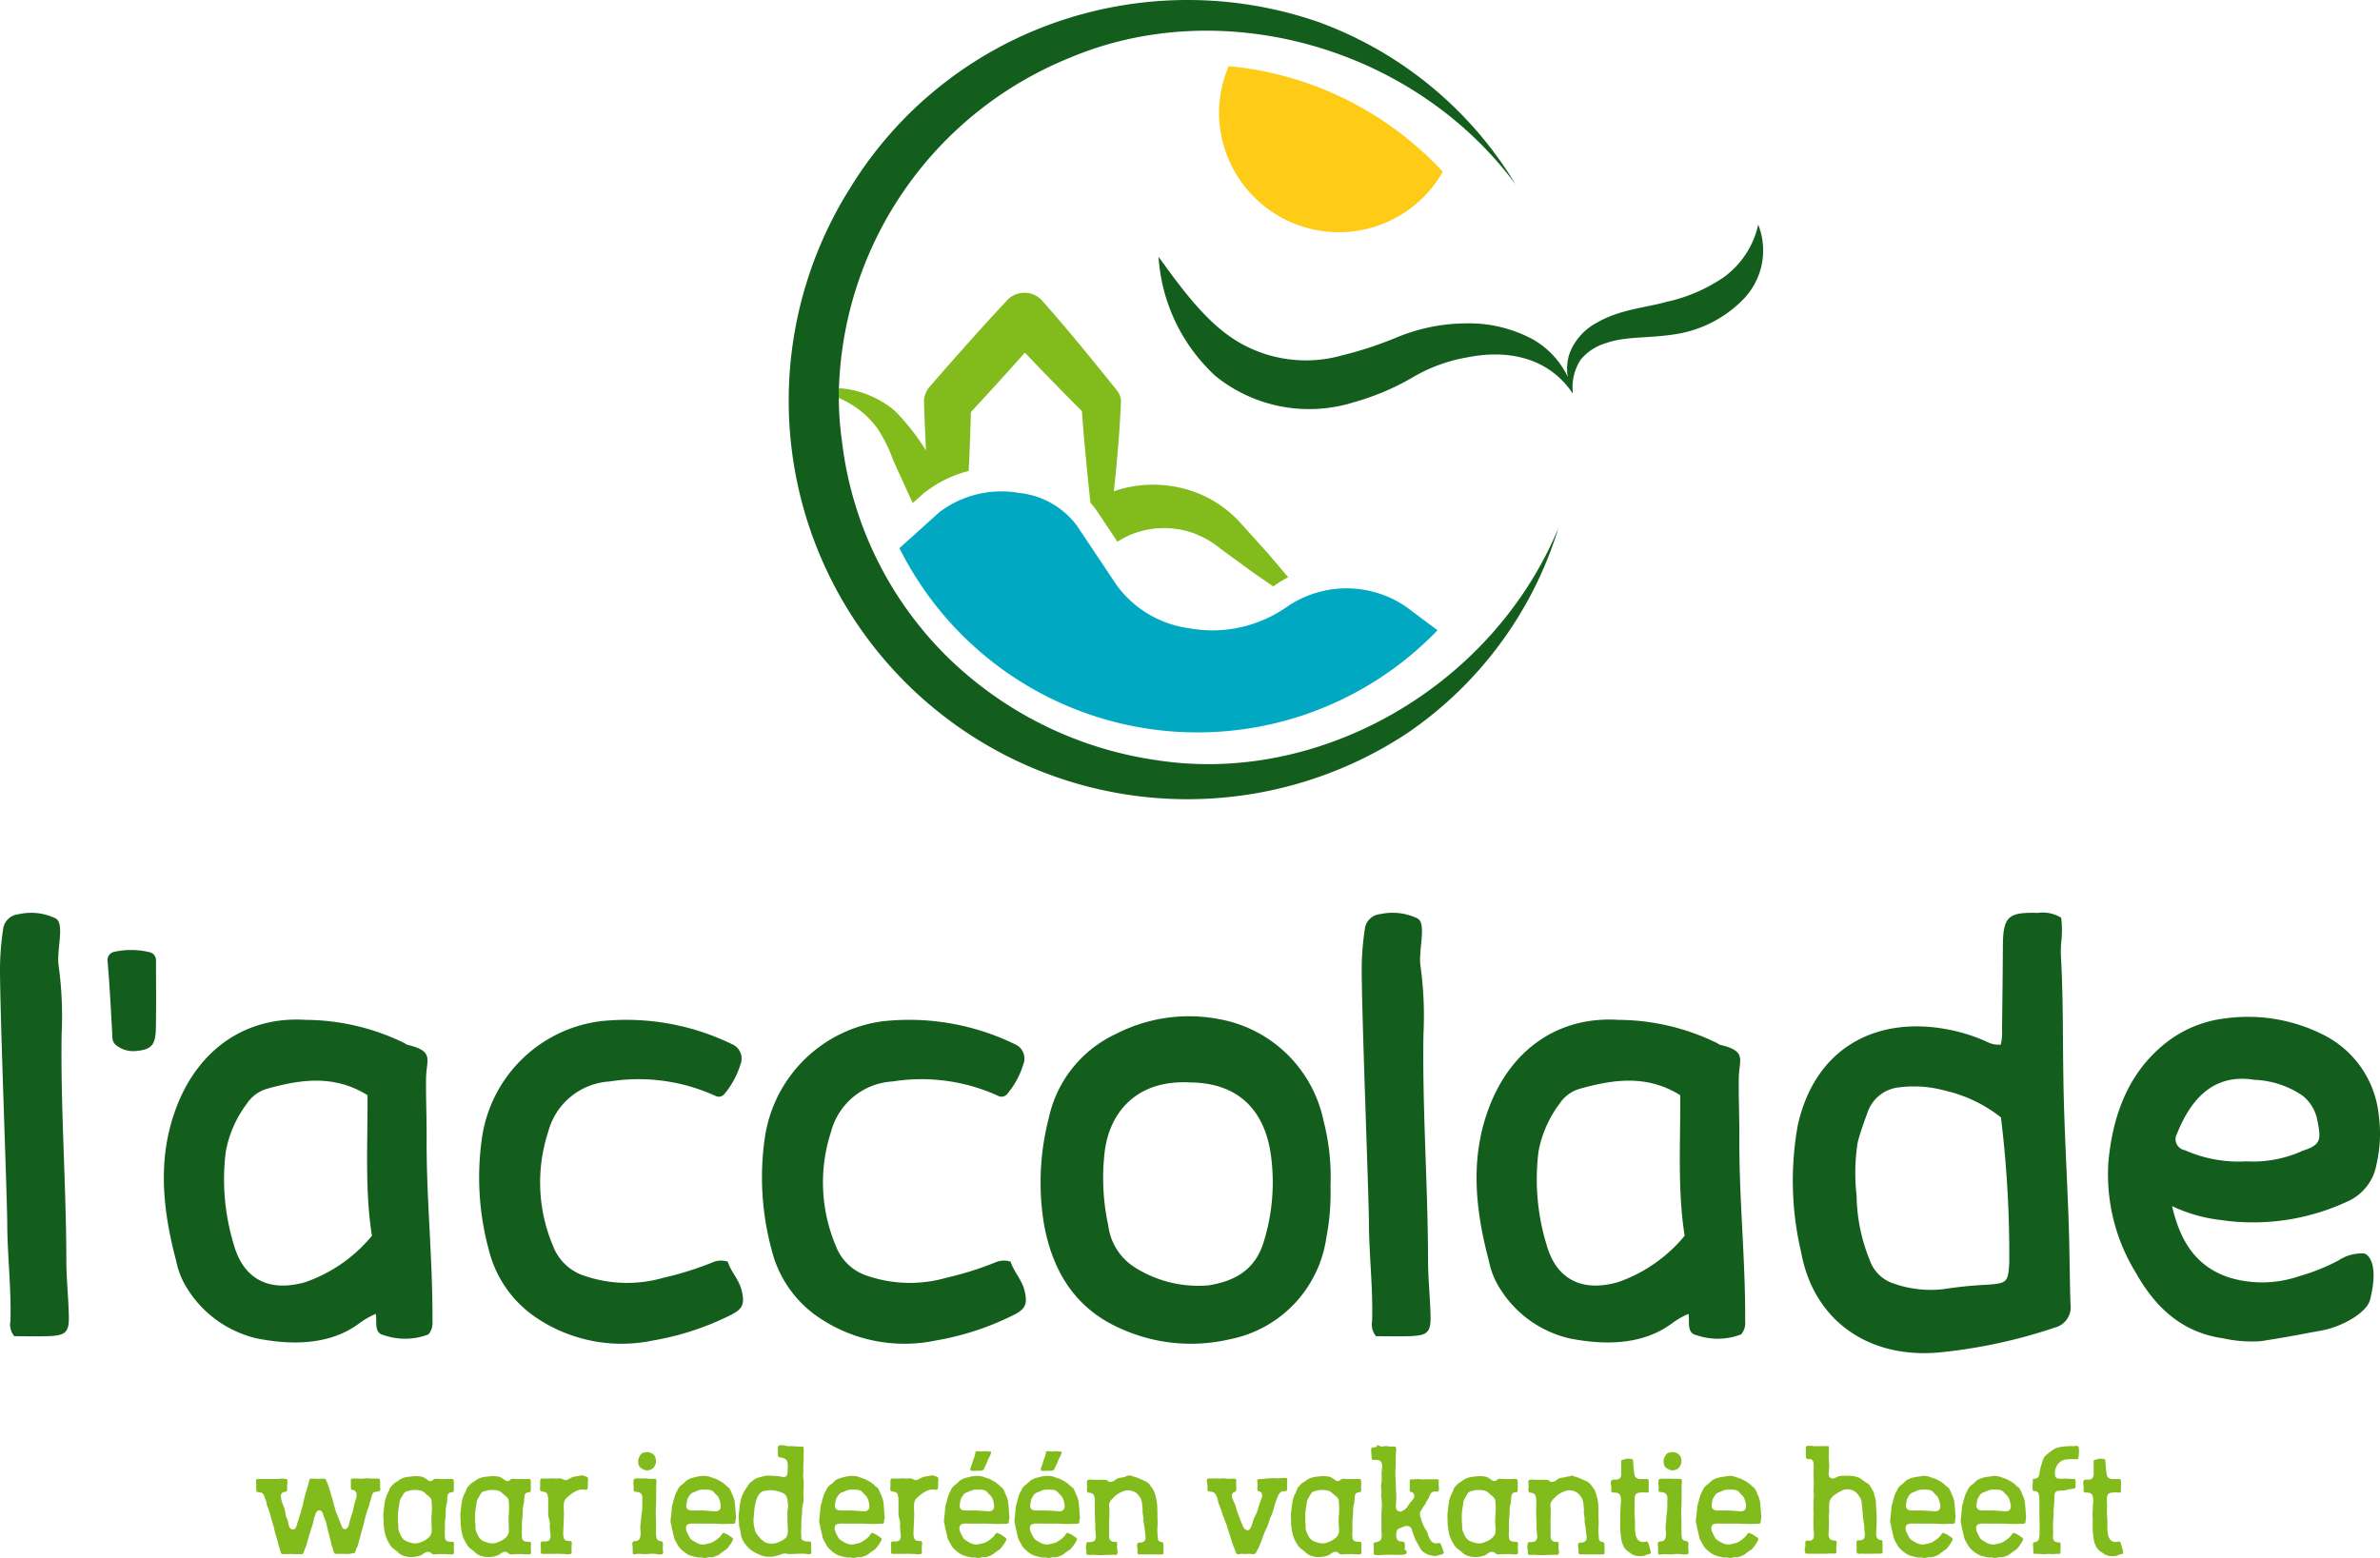 <svg xmlns="http://www.w3.org/2000/svg" width="100%" height="100%" viewBox="0 0 171.495 112.291">
    <g id="logo_l_acoolade" data-name="logo l'acoolade" transform="translate(-53.416 -23)">
        <g id="Group_1" data-name="Group 1" transform="translate(53.417 22.998)">
            <path id="Path_1" data-name="Path 1" d="M20.23,106.58a.308.308,0,0,1,.1-.01.5.5,0,0,1,.12.02.412.412,0,0,0,.12.01.36.36,0,0,1,.11.02.382.382,0,0,1,.03.19,1.686,1.686,0,0,1-.02.25v.34a.129.129,0,0,1-.02.08c-.02.03-.06.04-.13.05a1.064,1.064,0,0,0-.14.03.28.28,0,0,0-.16.3,1.567,1.567,0,0,0,.05.3q.045.15.09.27c.03.08.07.17.1.26a2.46,2.46,0,0,1,.07.29c.01.05.02.11.03.16a.4.4,0,0,0,.03.15.5.5,0,0,0,.05.13.612.612,0,0,1,.05.12,2.46,2.46,0,0,1,.07.29.881.881,0,0,0,.09.26.241.241,0,0,0,.21.15.229.229,0,0,0,.23-.13.756.756,0,0,0,.08-.2,2.015,2.015,0,0,1,.07-.23c.04-.14.08-.28.13-.42s.09-.28.13-.44a3.745,3.745,0,0,0,.12-.45,2.048,2.048,0,0,1,.05-.24c.02-.08.04-.15.06-.23a3.03,3.03,0,0,1,.12-.43,4.378,4.378,0,0,0,.13-.43,1.852,1.852,0,0,0,.06-.25c.02-.1.04-.17.07-.19a.373.373,0,0,1,.12-.02h.15a2.62,2.62,0,0,1,.28.01,2.347,2.347,0,0,0,.27-.01h.16a.372.372,0,0,1,.12.02c.03.01.05.04.07.09s.03.08.05.12a3.618,3.618,0,0,1,.13.35c.04.12.08.23.11.35.05.16.1.32.15.49s.09.32.13.49c.03.11.07.23.1.35a2.48,2.48,0,0,0,.13.35,3.235,3.235,0,0,0,.13.33c.05.11.09.22.13.33a2.029,2.029,0,0,0,.11.26.2.2,0,0,0,.22.1.209.209,0,0,0,.13-.07.567.567,0,0,0,.08-.13.749.749,0,0,0,.05-.16c.01-.06.03-.11.04-.17q.045-.15.09-.33c.03-.09.07-.2.11-.31a1.873,1.873,0,0,0,.08-.34c.02-.11.05-.23.08-.34s.06-.22.1-.33c.01-.05.03-.11.04-.17a.544.544,0,0,0,0-.18.3.3,0,0,0-.17-.25.433.433,0,0,0-.11-.04.168.168,0,0,1-.11-.06.718.718,0,0,1-.02-.17v-.42c0-.08,0-.13.03-.15a.185.185,0,0,1,.1-.02h.4a1.154,1.154,0,0,0,.26.01c.08-.01.16-.01.25-.02a1.13,1.13,0,0,1,.26,0,2.261,2.261,0,0,0,.27.01h.27a.757.757,0,0,1,.15.01.219.219,0,0,1,.09.03.129.129,0,0,1,.02.08.375.375,0,0,0,.01.11v.23a2.094,2.094,0,0,0,.01.24.225.225,0,0,1-.03.18c-.02.03-.08.05-.17.06a1.249,1.249,0,0,0-.19.03.285.285,0,0,0-.19.18,2.454,2.454,0,0,0-.08.29c-.03.09-.05.18-.08.26a2.129,2.129,0,0,0-.07.27.5.5,0,0,1-.05.13c-.02.04-.03.08-.05.13-.08.26-.16.52-.22.79s-.14.54-.22.81c-.03.09-.05.19-.07.27a2.681,2.681,0,0,1-.07.27c-.03.09-.06.18-.08.26a1.975,1.975,0,0,1-.07.26.666.666,0,0,0-.06.12c-.02.04-.03.09-.05.13a.784.784,0,0,1-.05.14c-.02.05-.04.08-.07.09a.374.374,0,0,1-.16.01.39.39,0,0,1-.21.05,1.926,1.926,0,0,1-.34,0h-.55a.531.531,0,0,1-.14-.01.275.275,0,0,1-.09-.15c-.02-.07-.03-.14-.05-.19-.03-.07-.05-.14-.07-.2a1.209,1.209,0,0,1-.05-.18c-.05-.2-.09-.39-.14-.58s-.1-.37-.15-.58c-.01-.07-.03-.13-.04-.2s-.03-.13-.04-.18a.766.766,0,0,0-.07-.17,1.066,1.066,0,0,1-.07-.19,1.619,1.619,0,0,1-.06-.17.751.751,0,0,0-.07-.18.348.348,0,0,0-.11-.13.188.188,0,0,0-.18-.01.193.193,0,0,0-.14.11,1.084,1.084,0,0,0-.08.19,1.8,1.8,0,0,0-.08.21c-.02.06-.03.13-.05.21a2.45,2.45,0,0,1-.11.43c-.05.13-.09.26-.13.4a.762.762,0,0,1-.06.2.664.664,0,0,0-.06.2l-.06.21c-.02.07-.04.13-.06.2a.893.893,0,0,1-.06.2,1.8,1.8,0,0,1-.08.21c-.01.03-.04.1-.07.19s-.06.15-.1.17a.407.407,0,0,1-.17.01h-.2c-.13,0-.26,0-.38-.01a2.444,2.444,0,0,0-.38.01h-.2a.711.711,0,0,1-.16-.01c-.03-.01-.05-.05-.07-.1a.88.88,0,0,1-.05-.15c-.01-.05-.03-.09-.04-.14a.834.834,0,0,0-.04-.12c-.05-.2-.1-.38-.15-.56s-.11-.35-.16-.54l-.06-.27a1.473,1.473,0,0,0-.08-.28c-.03-.09-.05-.18-.08-.27a2.291,2.291,0,0,1-.07-.28,3.314,3.314,0,0,0-.13-.41c-.04-.13-.09-.26-.14-.38-.01-.05-.02-.09-.03-.14a.494.494,0,0,0-.03-.15.5.5,0,0,0-.05-.13c-.02-.04-.03-.09-.05-.14a.981.981,0,0,0-.11-.25.292.292,0,0,0-.23-.13.507.507,0,0,0-.13-.02.309.309,0,0,1-.11-.02.465.465,0,0,1-.03-.09c0-.04-.01-.08-.01-.12v-.36c0-.04-.01-.09-.01-.13v-.12a.1.1,0,0,1,.04-.08.409.409,0,0,1,.19-.03h1.28a1.655,1.655,0,0,0,.27-.02Z" fill="#82bc1c"/>
            <path id="Path_2" data-name="Path 2" d="M29.75,106.41a2,2,0,0,1,.55.01.817.817,0,0,1,.41.18,1.526,1.526,0,0,1,.16.11.263.263,0,0,0,.22.03.21.21,0,0,0,.11-.07.21.21,0,0,1,.11-.07.419.419,0,0,1,.16-.01c.06,0,.12.01.17.01.12.01.24.01.34.01s.23-.01.35-.01h.19a.275.275,0,0,1,.13.02.27.27,0,0,1,.05.19v.59a.359.359,0,0,1-.02.11c-.02.03-.06.04-.12.05a.334.334,0,0,0-.15.03.266.266,0,0,0-.16.2q-.015.12-.03.33a.68.68,0,0,1-.02.2,1.162,1.162,0,0,1-.04.18,1.784,1.784,0,0,0-.04.41c0,.15-.01.27-.02.39-.01.07-.01.14-.02.2a1.5,1.5,0,0,1-.02.2v.43a1.409,1.409,0,0,1-.01.2v.22a2.915,2.915,0,0,0,.02.33.268.268,0,0,0,.15.2c.03.01.07.02.11.03s.08.01.13.02h.12a.1.1,0,0,1,.1.04.252.252,0,0,1,.03.19,1.942,1.942,0,0,0-.01.22,2.017,2.017,0,0,0,.01.23.252.252,0,0,1-.03.19c-.02.03-.07.04-.16.04s-.15-.01-.19-.01a1.275,1.275,0,0,1-.2-.01.544.544,0,0,0-.18,0h-.38c-.07.01-.13.01-.2.02a.554.554,0,0,1-.18-.02.222.222,0,0,1-.13-.08.242.242,0,0,0-.13-.08.371.371,0,0,0-.23.02.768.768,0,0,0-.18.1.991.991,0,0,1-.17.11,2.024,2.024,0,0,1-.32.1,2.328,2.328,0,0,1-.38.04,1.722,1.722,0,0,1-.39-.04,1.5,1.5,0,0,1-.34-.12,1.077,1.077,0,0,1-.24-.18,2.11,2.11,0,0,0-.23-.19,1.04,1.04,0,0,1-.22-.19.923.923,0,0,1-.17-.24,2.408,2.408,0,0,1-.27-.56c-.03-.11-.06-.23-.08-.34s-.04-.23-.05-.35a1.108,1.108,0,0,1-.02-.19v-.21c-.01-.07-.01-.13-.02-.2v-.2a1.087,1.087,0,0,1,.01-.18c.01-.06.01-.12.02-.19.02-.19.04-.37.07-.55a2.055,2.055,0,0,1,.14-.5.488.488,0,0,1,.06-.13.488.488,0,0,0,.06-.13.558.558,0,0,0,.07-.16.351.351,0,0,1,.06-.14.55.55,0,0,1,.07-.09c.03-.03.05-.06.08-.09l.09-.09a.218.218,0,0,1,.09-.07.444.444,0,0,1,.11-.08.413.413,0,0,0,.11-.07l.12-.09a.746.746,0,0,1,.12-.07,2.063,2.063,0,0,1,.35-.12C29.42,106.44,29.57,106.43,29.75,106.41Zm-.59,1.17a.234.234,0,0,0-.1.12c-.02.04-.05.09-.08.15-.03.04-.05.08-.08.12l-.06.12a.865.865,0,0,0-.06.23c-.01.08-.02.17-.04.27-.01.08-.03.17-.04.26s-.02.18-.03.28v.3c0,.1,0,.2.01.3a2.642,2.642,0,0,1,.02.29,1.017,1.017,0,0,0,.02.26.88.88,0,0,0,.05.15c.02.04.04.09.07.15a.97.97,0,0,0,.2.33.783.783,0,0,0,.33.21,3,3,0,0,0,.32.1,1.246,1.246,0,0,0,.33.02,1.152,1.152,0,0,0,.29-.08c.1-.04.19-.08.28-.12a1.881,1.881,0,0,0,.23-.16,1.071,1.071,0,0,0,.18-.19.626.626,0,0,0,.1-.3,2.8,2.8,0,0,0,0-.41,5.6,5.6,0,0,1,0-.82,5.288,5.288,0,0,0,.01-.8.757.757,0,0,0-.01-.15c-.01-.05-.02-.1-.03-.14a.522.522,0,0,0-.14-.19c-.06-.05-.12-.1-.19-.16-.05-.05-.11-.09-.16-.14a.619.619,0,0,0-.17-.11,1.359,1.359,0,0,0-.33-.07,2.163,2.163,0,0,0-.36,0,1.654,1.654,0,0,0-.32.07.477.477,0,0,0-.24.11Z" fill="#82bc1c"/>
            <path id="Path_3" data-name="Path 3" d="M35.3,106.41a2,2,0,0,1,.55.01.817.817,0,0,1,.41.18,1.526,1.526,0,0,1,.16.11.263.263,0,0,0,.22.03.21.21,0,0,0,.11-.07.21.21,0,0,1,.11-.07.419.419,0,0,1,.16-.01c.06,0,.12.01.17.01.12.01.24.01.34.01s.23-.01.35-.01h.19a.275.275,0,0,1,.13.02.27.27,0,0,1,.05.19v.59a.359.359,0,0,1-.02.11c-.02.03-.06.04-.12.05a.334.334,0,0,0-.15.03.266.266,0,0,0-.16.2q-.015.12-.03.33a.68.68,0,0,1-.02.2,1.163,1.163,0,0,1-.04.18,1.783,1.783,0,0,0-.04.41c0,.15-.01.27-.02.39-.01.07-.01.14-.02.2a1.5,1.5,0,0,1-.02.2v.43a1.409,1.409,0,0,1-.01.2,1.615,1.615,0,0,0,0,.22,2.915,2.915,0,0,0,.02.33.268.268,0,0,0,.15.2c.03.01.07.02.11.03s.08.01.13.02h.12a.1.1,0,0,1,.1.04.252.252,0,0,1,.03.19,1.942,1.942,0,0,0-.01.22,2.016,2.016,0,0,0,.01.23.252.252,0,0,1-.03.19c-.02.03-.07.04-.16.04s-.15-.01-.19-.01a1.275,1.275,0,0,1-.2-.01.544.544,0,0,0-.18,0h-.38c-.07.01-.13.01-.2.02a.554.554,0,0,1-.18-.02.222.222,0,0,1-.13-.08.242.242,0,0,0-.13-.08.371.371,0,0,0-.23.02.768.768,0,0,0-.18.1.991.991,0,0,1-.17.11,2.023,2.023,0,0,1-.32.1,2.328,2.328,0,0,1-.38.04,1.722,1.722,0,0,1-.39-.04,1.5,1.5,0,0,1-.34-.12,1.077,1.077,0,0,1-.24-.18,2.111,2.111,0,0,0-.23-.19,1.04,1.04,0,0,1-.22-.19.923.923,0,0,1-.17-.24,2.408,2.408,0,0,1-.27-.56c-.03-.11-.06-.23-.08-.34s-.04-.23-.05-.35a1.109,1.109,0,0,1-.02-.19v-.21c-.01-.07-.01-.13-.02-.2v-.2a1.087,1.087,0,0,1,.01-.18c.01-.06.01-.12.02-.19.02-.19.04-.37.07-.55a2.054,2.054,0,0,1,.14-.5.488.488,0,0,1,.06-.13.488.488,0,0,0,.06-.13.558.558,0,0,0,.07-.16.351.351,0,0,1,.06-.14.55.55,0,0,1,.07-.09c.03-.03.05-.06.08-.09l.09-.09a.218.218,0,0,1,.09-.07.444.444,0,0,1,.11-.08.413.413,0,0,0,.11-.07l.12-.09a.746.746,0,0,1,.12-.07,2.062,2.062,0,0,1,.35-.12C34.97,106.44,35.12,106.43,35.3,106.41Zm-.58,1.17a.233.233,0,0,0-.1.12c-.02.04-.05.09-.08.15-.03.04-.05.08-.08.12l-.06.12a.865.865,0,0,0-.06.23c-.01.08-.02.17-.04.27-.01.08-.03.17-.04.26s-.02.18-.03.28v.3c0,.1,0,.2.01.3a2.642,2.642,0,0,1,.02.29,1.017,1.017,0,0,0,.02.26.88.88,0,0,0,.05.15c.02.04.04.09.07.15a.969.969,0,0,0,.2.33.783.783,0,0,0,.33.21,3,3,0,0,0,.32.1,1.246,1.246,0,0,0,.33.02,1.152,1.152,0,0,0,.29-.08c.1-.04.19-.08.28-.12a1.881,1.881,0,0,0,.23-.16,1.071,1.071,0,0,0,.18-.19.626.626,0,0,0,.1-.3,2.8,2.8,0,0,0,0-.41,5.6,5.6,0,0,1,0-.82,5.289,5.289,0,0,0,.01-.8.757.757,0,0,0-.01-.15c-.01-.05-.02-.1-.03-.14a.522.522,0,0,0-.14-.19c-.06-.05-.12-.1-.19-.16-.05-.05-.11-.09-.16-.14a.619.619,0,0,0-.17-.11,1.359,1.359,0,0,0-.33-.07,2.163,2.163,0,0,0-.36,0,1.654,1.654,0,0,0-.32.07.412.412,0,0,0-.24.11Z" fill="#82bc1c"/>
            <path id="Path_4" data-name="Path 4" d="M41.92,106.35a.265.265,0,0,1,.13.01c.03.01.08.03.13.05.03.01.07.03.1.04a.128.128,0,0,1,.07.05.215.215,0,0,1,.02.1v.12a1.856,1.856,0,0,0-.01.22v.22c-.01.03-.01.07-.02.11a.1.1,0,0,1-.04.08c-.01.03-.05.04-.11.03a.914.914,0,0,0-.16-.01.773.773,0,0,0-.39.05,1.772,1.772,0,0,0-.31.15,1.36,1.36,0,0,0-.17.12c-.06.05-.12.09-.17.13s-.13.12-.2.19a.522.522,0,0,0-.14.25,1.514,1.514,0,0,0-.03.32c0,.12,0,.23.01.33.01.24,0,.46-.01.67s-.02.44-.03.67a1.477,1.477,0,0,1-.01.21,1.477,1.477,0,0,0,.01.21q.015.1.03.18a.24.24,0,0,0,.07.12.344.344,0,0,0,.22.09.531.531,0,0,0,.14.01c.06,0,.1.01.12.04a.268.268,0,0,1,.03.2c-.01.1-.02.18-.02.24a.986.986,0,0,0,.01.24.263.263,0,0,1-.03.19.366.366,0,0,1-.23.05,2.193,2.193,0,0,1-.29-.02c-.24-.01-.47-.02-.69-.01H39.1a.133.133,0,0,1-.1-.03q-.03-.015-.03-.09v-.12a.724.724,0,0,0,0-.21,1.347,1.347,0,0,1-.01-.22.487.487,0,0,1,.01-.12.089.089,0,0,1,.04-.08.161.161,0,0,1,.11-.03.528.528,0,0,1,.13.01.527.527,0,0,0,.23-.04.281.281,0,0,0,.14-.12.615.615,0,0,0,.04-.37c-.02-.15-.03-.3-.04-.44a.96.96,0,0,1,0-.24,1.477,1.477,0,0,0-.01-.21,1.162,1.162,0,0,0-.04-.18c-.02-.06-.03-.12-.05-.18a1.355,1.355,0,0,1-.02-.2v-.89a2.438,2.438,0,0,0-.01-.27,1.573,1.573,0,0,0-.04-.23.238.238,0,0,0-.1-.15.351.351,0,0,0-.14-.06.688.688,0,0,0-.13-.02.167.167,0,0,1-.11-.04.175.175,0,0,1-.06-.15,1.149,1.149,0,0,1,.01-.19v-.28a.808.808,0,0,1,.01-.16.219.219,0,0,1,.03-.09.3.3,0,0,1,.16-.03h.21c.13,0,.26,0,.37-.01a2.347,2.347,0,0,1,.37.01,1.341,1.341,0,0,0,.2-.01.554.554,0,0,1,.18.02l.09.03c.03.01.05.03.08.04l.09.03a.263.263,0,0,0,.12-.01.5.5,0,0,0,.13-.05l.12-.06a.91.91,0,0,1,.38-.14c.14-.02.29-.05.45-.08h.01Z" fill="#82bc1c"/>
            <path id="Path_5" data-name="Path 5" d="M46.79,106.59h.38a.122.122,0,0,1,.09.03.3.3,0,0,1,.04.22c-.01.11-.02.21-.02.28a1.311,1.311,0,0,1,0,.28v.82c0,.16-.01.34-.02.53a5.039,5.039,0,0,0,0,.55c.01.17.01.35.01.54v.56a2.629,2.629,0,0,0,.03.43.28.28,0,0,0,.2.23.736.736,0,0,0,.12.02.143.143,0,0,1,.1.04.277.277,0,0,1,.05.21,2.347,2.347,0,0,0-.01.26,1.057,1.057,0,0,0,.02.24.206.206,0,0,1-.04.18.406.406,0,0,1-.1.03h-.15a.861.861,0,0,1-.16-.01.227.227,0,0,0-.12-.03,2.711,2.711,0,0,0-.28-.01c-.08,0-.17.01-.27.02a2.535,2.535,0,0,1-.39,0,2.8,2.8,0,0,0-.41,0c-.04.01-.08.01-.13.02a.182.182,0,0,1-.11-.02.219.219,0,0,1-.03-.08v-.4c-.01-.07-.02-.15-.03-.23a.189.189,0,0,1,.07-.18.184.184,0,0,1,.13-.04.275.275,0,0,0,.13-.02.247.247,0,0,0,.19-.15.428.428,0,0,0,.06-.17,1.492,1.492,0,0,0,.02-.21,1.62,1.62,0,0,0-.01-.22,1.344,1.344,0,0,1-.01-.19,2.728,2.728,0,0,1,.03-.41c.01-.06.01-.12.02-.19a1.5,1.5,0,0,1,.02-.2,1.367,1.367,0,0,1,.02-.19c.01-.06.02-.13.03-.2.01-.13.02-.27.02-.41v-.43a.629.629,0,0,0-.06-.39.4.4,0,0,0-.31-.16,1.042,1.042,0,0,0-.15-.02c-.04,0-.07-.01-.08-.05a.1.1,0,0,1-.03-.11.615.615,0,0,0,.01-.13.86.86,0,0,0-.01-.16.915.915,0,0,1-.01-.17,1.09,1.09,0,0,1,.01-.17.158.158,0,0,1,.05-.13.405.405,0,0,1,.1-.03.756.756,0,0,1,.15-.01h.73C46.7,106.6,46.75,106.6,46.79,106.59Zm-.24-1.92a.552.552,0,0,1,.22.01.69.69,0,0,1,.19.07.625.625,0,0,1,.21.18.709.709,0,0,1,.08.21,1.1,1.1,0,0,1,.02.25.789.789,0,0,1-.26.47.666.666,0,0,1-.27.11.613.613,0,0,1-.3-.02,1.71,1.71,0,0,1-.23-.12.389.389,0,0,1-.17-.19.532.532,0,0,1-.05-.2.886.886,0,0,1,0-.23.5.5,0,0,1,.04-.13.973.973,0,0,0,.05-.11.955.955,0,0,1,.16-.21.645.645,0,0,1,.14-.06C46.44,104.69,46.5,104.68,46.55,104.67Z" fill="#82bc1c"/>
            <path id="Path_6" data-name="Path 6" d="M50.61,106.38a1.6,1.6,0,0,1,.3.01,1.273,1.273,0,0,1,.31.08c.09.03.17.06.26.09a1.223,1.223,0,0,1,.24.1c.07.04.15.08.22.12a1.428,1.428,0,0,1,.2.14c.03.03.07.05.1.08a.382.382,0,0,1,.09.09,1.469,1.469,0,0,0,.13.1.573.573,0,0,1,.11.11c.03.05.06.11.09.17a1.336,1.336,0,0,1,.07.18,1.5,1.5,0,0,0,.09.18,1.887,1.887,0,0,1,.06.18,1.41,1.41,0,0,1,.07.31c.01.11.02.22.03.34a1.948,1.948,0,0,1,.02.25,2.1,2.1,0,0,0,.02.25,1.765,1.765,0,0,1,.02.19.821.821,0,0,1-.03.18.487.487,0,0,0-.02.15c0,.06-.01.1-.04.12a.409.409,0,0,1-.19.03h-.21a4.233,4.233,0,0,1-.62.01c-.22-.01-.42-.02-.62-.02H50.04a.96.96,0,0,0-.24,0,.646.646,0,0,0-.2.04.236.236,0,0,0-.13.11.432.432,0,0,0-.04.22.734.734,0,0,0,.05.2c.03.06.05.12.08.18s.08.15.11.21a.431.431,0,0,0,.13.17.623.623,0,0,0,.12.09,1.481,1.481,0,0,1,.13.08,1.682,1.682,0,0,0,.3.15.949.949,0,0,0,.39.05c.07-.01.13-.03.19-.04s.12-.03.18-.04a1.024,1.024,0,0,0,.32-.13c.09-.06.18-.12.25-.17.03-.03.07-.06.12-.1a1.139,1.139,0,0,0,.11-.11,1.044,1.044,0,0,0,.1-.14.214.214,0,0,1,.12-.1.261.261,0,0,1,.11.03.536.536,0,0,0,.11.05.847.847,0,0,1,.17.1,1.418,1.418,0,0,0,.16.11.328.328,0,0,1,.08.06.146.146,0,0,1,.06.09.125.125,0,0,1-.03.11.3.3,0,0,0-.06.11.939.939,0,0,1-.12.18,1.361,1.361,0,0,1-.12.17,1.071,1.071,0,0,1-.14.16,1.048,1.048,0,0,1-.11.08.833.833,0,0,0-.12.08,1.046,1.046,0,0,1-.11.08.436.436,0,0,0-.11.09.836.836,0,0,1-.12.08l-.14.07a.784.784,0,0,0-.14.05.929.929,0,0,1-.13.04.381.381,0,0,1-.15.01h-.14a.5.5,0,0,0-.13.03.507.507,0,0,1-.13.02.4.4,0,0,1-.11,0l-.12-.03h-.26a1.7,1.7,0,0,1-.22-.04c-.07-.02-.14-.03-.2-.05s-.13-.04-.19-.06a.886.886,0,0,1-.17-.08,2.3,2.3,0,0,1-.44-.33,1.307,1.307,0,0,1-.33-.44c-.03-.05-.06-.11-.09-.16a.887.887,0,0,1-.08-.17.6.6,0,0,1-.06-.19,1.6,1.6,0,0,0-.05-.21c-.02-.1-.04-.2-.07-.3a2.794,2.794,0,0,1-.06-.33.835.835,0,0,1-.05-.2.907.907,0,0,1,.01-.23l.03-.24c.01-.07.01-.15.02-.23s.01-.16.02-.23a1.826,1.826,0,0,1,.08-.43c.04-.13.07-.26.11-.4.02-.06.04-.12.06-.19a1.415,1.415,0,0,1,.08-.18c.03-.05.06-.11.09-.17a.507.507,0,0,1,.09-.16.935.935,0,0,1,.16-.18,2.2,2.2,0,0,0,.18-.14c.06-.05.12-.11.17-.16a.7.7,0,0,1,.19-.13,1.879,1.879,0,0,1,.49-.16,2.153,2.153,0,0,1,.51-.09Zm.02.99a.853.853,0,0,0-.3.05,2.443,2.443,0,0,0-.24.1,1.119,1.119,0,0,1-.13.05.37.37,0,0,0-.11.05.6.6,0,0,0-.17.18,1.615,1.615,0,0,0-.14.24.936.936,0,0,0-.04.16q-.015.075-.03.18a.881.881,0,0,0-.02.17.331.331,0,0,0,.04.15.256.256,0,0,0,.14.13.654.654,0,0,0,.21.04h.49c.16,0,.31,0,.46.01l.45.03a2.644,2.644,0,0,0,.29.02.4.4,0,0,0,.26-.06.309.309,0,0,0,.13-.19.66.66,0,0,0,0-.28,1.528,1.528,0,0,0-.15-.47.47.47,0,0,0-.09-.12,1.142,1.142,0,0,0-.11-.11,1.1,1.1,0,0,1-.1-.11.573.573,0,0,0-.11-.11.63.63,0,0,0-.31-.1C50.92,107.37,50.78,107.37,50.63,107.37Z" fill="#82bc1c"/>
            <path id="Path_7" data-name="Path 7" d="M56.95,104.24a.724.724,0,0,1,.21,0c.08.01.17.01.26.02h.23a.528.528,0,0,0,.13.01.279.279,0,0,1,.1.01.361.361,0,0,1,.03.18v.24a2.792,2.792,0,0,0,0,.41c0,.16-.01.3-.02.44a2.806,2.806,0,0,0,0,.41,1.275,1.275,0,0,1-.01.2,1.275,1.275,0,0,0-.01.2.68.68,0,0,0,.02.2,1.248,1.248,0,0,1,.02.21c0,.22,0,.43-.01.64s0,.43.01.64a1.355,1.355,0,0,1-.02.2,1.286,1.286,0,0,1-.04.19,1.752,1.752,0,0,0-.05.4,1.843,1.843,0,0,1-.03.41c-.01.14-.02.27-.03.4v.43c-.01.07-.01.14-.02.2a1.478,1.478,0,0,0,.01.21c.01.13.01.24.01.32a.248.248,0,0,0,.11.21.334.334,0,0,0,.12.05l.15.03a.484.484,0,0,0,.17,0,.143.143,0,0,1,.13.05.225.225,0,0,1,.03.18.877.877,0,0,0,0,.23v.11a.449.449,0,0,0,.01.11v.11a.2.2,0,0,1-.02.09.275.275,0,0,1-.21.04c-.1-.01-.18-.02-.23-.03-.16-.01-.32,0-.47,0s-.3.02-.46.02h-.26l-.15-.03a.54.54,0,0,0-.18,0,1.089,1.089,0,0,0-.24.07,1.83,1.83,0,0,1-.25.08,1.911,1.911,0,0,1-.57.08,1.556,1.556,0,0,1-.56-.1.611.611,0,0,1-.12-.05,1.171,1.171,0,0,1-.11-.05,1.368,1.368,0,0,1-.32-.16c-.1-.06-.19-.13-.29-.2-.06-.05-.11-.11-.16-.16s-.09-.11-.15-.18a2.021,2.021,0,0,1-.24-.4,1.37,1.37,0,0,1-.07-.24c-.02-.08-.03-.17-.05-.27a1.4,1.4,0,0,0-.06-.28,1.352,1.352,0,0,1-.04-.29c0-.1-.01-.2-.02-.31a1.5,1.5,0,0,1,0-.3c.02-.2.04-.4.06-.59a3.153,3.153,0,0,1,.1-.55,1.827,1.827,0,0,1,.08-.25,2.288,2.288,0,0,1,.1-.23,1.281,1.281,0,0,1,.11-.2c.04-.06.08-.12.13-.19a2.264,2.264,0,0,1,.13-.2.8.8,0,0,1,.15-.17c.03-.03.07-.05.1-.08a.867.867,0,0,1,.1-.07.657.657,0,0,1,.17-.12,1.486,1.486,0,0,1,.23-.08l.12-.03.11-.03a1.354,1.354,0,0,1,.49-.07l.54.03a1.008,1.008,0,0,1,.25.03,2.7,2.7,0,0,0,.28.04.224.224,0,0,0,.22-.13.462.462,0,0,0,.05-.23,2.714,2.714,0,0,1,.01-.29,1.472,1.472,0,0,0-.01-.36.428.428,0,0,0-.15-.28.892.892,0,0,0-.1-.05c-.04-.02-.09-.03-.14-.05a.758.758,0,0,0-.16-.03.136.136,0,0,1-.12-.05.439.439,0,0,1-.03-.19v-.42c0-.09.02-.15.05-.17a.312.312,0,0,1,.18-.04h.21a1.2,1.2,0,0,0,.46.07Zm-2.05,3.28a.848.848,0,0,0-.29.33,2.173,2.173,0,0,0-.17.47,4.682,4.682,0,0,0-.09.56c-.02.2-.03.39-.05.58a2.071,2.071,0,0,0,.04.57c.02.09.04.18.06.26a.849.849,0,0,0,.09.22,1.33,1.33,0,0,0,.14.19c.05.06.1.11.15.17a1.289,1.289,0,0,0,.17.16,1.55,1.55,0,0,0,.17.13,1.236,1.236,0,0,0,.9.03,1.818,1.818,0,0,0,.19-.08c.05-.03.11-.06.17-.09a1.525,1.525,0,0,0,.16-.11.571.571,0,0,0,.13-.14.633.633,0,0,0,.09-.31,2.539,2.539,0,0,0,0-.39c-.01-.2-.02-.38-.02-.56v-.54a.554.554,0,0,1,.02-.18,1.114,1.114,0,0,0,.02-.17.485.485,0,0,0,0-.17c-.01-.06-.01-.12-.02-.17a1.429,1.429,0,0,0-.07-.37.519.519,0,0,0-.2-.25,1.648,1.648,0,0,0-.47-.18,2.259,2.259,0,0,0-.56-.07,1.669,1.669,0,0,0-.31.05.373.373,0,0,0-.25.06Z" fill="#82bc1c"/>
            <path id="Path_8" data-name="Path 8" d="M61.32,106.38a1.6,1.6,0,0,1,.3.01,1.273,1.273,0,0,1,.31.08c.09.03.17.06.26.09a1.223,1.223,0,0,1,.24.1c.07.04.15.08.22.12a1.43,1.43,0,0,1,.2.14c.03.03.07.05.1.08a.382.382,0,0,1,.09.09,1.47,1.47,0,0,0,.13.1.573.573,0,0,1,.11.11c.03.05.06.11.09.17a1.336,1.336,0,0,1,.07.18,1.5,1.5,0,0,0,.09.18,1.886,1.886,0,0,1,.06.18,1.41,1.41,0,0,1,.07.31c.01.11.02.22.03.34a1.95,1.95,0,0,1,.02.25,2.1,2.1,0,0,0,.02.25,1.764,1.764,0,0,1,.02.19.739.739,0,0,1-.03.18.487.487,0,0,0-.02.15c0,.06-.01.1-.04.12a.409.409,0,0,1-.19.03h-.21a4.233,4.233,0,0,1-.62.01c-.22-.01-.42-.02-.62-.02H60.75a.96.96,0,0,0-.24,0,.646.646,0,0,0-.2.04.236.236,0,0,0-.13.11.432.432,0,0,0-.04.22.734.734,0,0,0,.05.2c.03.06.05.12.08.18s.08.15.11.21a.431.431,0,0,0,.13.17.623.623,0,0,0,.12.09,1.476,1.476,0,0,1,.13.08,1.682,1.682,0,0,0,.3.15.949.949,0,0,0,.39.05c.07-.01.13-.03.19-.04s.12-.03.18-.04a1.024,1.024,0,0,0,.32-.13c.09-.06.18-.12.25-.17.03-.03.07-.06.12-.1a1.141,1.141,0,0,0,.11-.11,1.044,1.044,0,0,0,.1-.14.214.214,0,0,1,.12-.1.261.261,0,0,1,.11.03.536.536,0,0,0,.11.05.848.848,0,0,1,.17.1,1.419,1.419,0,0,0,.16.11.328.328,0,0,1,.08.06.146.146,0,0,1,.06.09.125.125,0,0,1-.03.11.3.3,0,0,0-.06.11.939.939,0,0,1-.12.18,1.361,1.361,0,0,1-.12.17,1.071,1.071,0,0,1-.14.16,1.048,1.048,0,0,1-.11.08.833.833,0,0,0-.12.08,1.045,1.045,0,0,1-.11.08.437.437,0,0,0-.11.09.835.835,0,0,1-.12.08l-.14.07a.784.784,0,0,0-.14.05.929.929,0,0,1-.13.04.381.381,0,0,1-.15.01h-.14c-.05.01-.09.02-.13.03a.508.508,0,0,1-.13.02.4.4,0,0,1-.11,0l-.12-.03h-.26a1.7,1.7,0,0,1-.22-.04c-.07-.02-.14-.03-.2-.05s-.13-.04-.19-.06a.886.886,0,0,1-.17-.08,2.3,2.3,0,0,1-.44-.33,1.307,1.307,0,0,1-.33-.44c-.03-.05-.06-.11-.09-.16a.887.887,0,0,1-.08-.17.6.6,0,0,1-.06-.19,1.6,1.6,0,0,0-.05-.21c-.02-.1-.04-.2-.07-.3a2.794,2.794,0,0,1-.06-.33.835.835,0,0,1-.05-.2.907.907,0,0,1,.01-.23l.03-.24c.01-.07.01-.15.02-.23s.01-.16.02-.23a1.826,1.826,0,0,1,.08-.43c.04-.13.07-.26.11-.4.02-.06.04-.12.06-.19a1.416,1.416,0,0,1,.08-.18c.03-.05.06-.11.09-.17a.507.507,0,0,1,.09-.16.935.935,0,0,1,.16-.18,2.2,2.2,0,0,0,.18-.14c.06-.05.12-.11.17-.16a.7.7,0,0,1,.19-.13,1.879,1.879,0,0,1,.49-.16,2.153,2.153,0,0,1,.51-.09Zm.02.99a.853.853,0,0,0-.3.05,2.443,2.443,0,0,0-.24.1,1.119,1.119,0,0,1-.13.05.37.37,0,0,0-.11.05.6.6,0,0,0-.17.18,1.615,1.615,0,0,0-.14.24.936.936,0,0,0-.04.16q-.015.075-.03.18a.881.881,0,0,0-.02.17.331.331,0,0,0,.04.15.256.256,0,0,0,.14.13.654.654,0,0,0,.21.04h.49c.16,0,.31,0,.46.01l.45.03a2.644,2.644,0,0,0,.29.02.4.4,0,0,0,.26-.06.309.309,0,0,0,.13-.19.66.66,0,0,0,0-.28,1.528,1.528,0,0,0-.15-.47.47.47,0,0,0-.09-.12,1.142,1.142,0,0,0-.11-.11,1.1,1.1,0,0,1-.1-.11.573.573,0,0,0-.11-.11.63.63,0,0,0-.31-.1C61.63,107.37,61.49,107.37,61.34,107.37Z" fill="#82bc1c"/>
            <path id="Path_9" data-name="Path 9" d="M67.16,106.35a.265.265,0,0,1,.13.01c.03.01.08.03.13.05.03.01.07.03.1.04a.128.128,0,0,1,.07.05.215.215,0,0,1,.02.1v.12a1.855,1.855,0,0,0-.01.22v.22c-.01.03-.01.07-.02.11a.1.1,0,0,1-.04.08c-.01.03-.05.04-.11.03a.914.914,0,0,0-.16-.01.773.773,0,0,0-.39.05,1.772,1.772,0,0,0-.31.15,1.361,1.361,0,0,0-.17.12c-.06.04-.12.09-.17.13s-.13.12-.2.19a.522.522,0,0,0-.14.25,1.514,1.514,0,0,0-.03.32c0,.12,0,.23.01.33.01.24,0,.46-.01.67s-.02.44-.03.67a1.476,1.476,0,0,1-.01.21,1.475,1.475,0,0,0,.01.21q.015.1.03.18a.24.24,0,0,0,.07.12.344.344,0,0,0,.22.09.531.531,0,0,0,.14.01c.06,0,.1.01.12.04a.268.268,0,0,1,.03.2c-.01.1-.02.18-.02.24a.985.985,0,0,0,.01.24.263.263,0,0,1-.03.19.366.366,0,0,1-.23.05,2.193,2.193,0,0,1-.29-.02c-.24-.01-.47-.02-.69-.01h-.85a.133.133,0,0,1-.1-.03q-.03-.015-.03-.09v-.12a.724.724,0,0,0,0-.21,1.346,1.346,0,0,1-.01-.22.487.487,0,0,1,.01-.12.089.089,0,0,1,.04-.08.161.161,0,0,1,.11-.03.528.528,0,0,1,.13.01.527.527,0,0,0,.23-.04.281.281,0,0,0,.14-.12.615.615,0,0,0,.04-.37c-.02-.15-.03-.3-.04-.44a.96.96,0,0,1,0-.24,1.477,1.477,0,0,0-.01-.21,1.161,1.161,0,0,0-.04-.18c-.02-.06-.03-.12-.05-.18a1.355,1.355,0,0,1-.02-.2v-.89a2.437,2.437,0,0,0-.01-.27,1.572,1.572,0,0,0-.04-.23.238.238,0,0,0-.1-.15.351.351,0,0,0-.14-.06.688.688,0,0,0-.13-.02.167.167,0,0,1-.11-.04.175.175,0,0,1-.06-.15,1.148,1.148,0,0,1,.01-.19v-.28a.808.808,0,0,1,.01-.16.219.219,0,0,1,.03-.09.3.3,0,0,1,.16-.03h.21c.13,0,.26,0,.37-.01a2.347,2.347,0,0,1,.37.01,1.341,1.341,0,0,0,.2-.01.554.554,0,0,1,.18.02l.09.03c.03.01.05.03.08.04l.09.03a.263.263,0,0,0,.12-.01.5.5,0,0,0,.13-.05l.12-.06a.91.91,0,0,1,.38-.14c.14-.02.29-.05.45-.08h.01Z" fill="#82bc1c"/>
            <path id="Path_10" data-name="Path 10" d="M70.31,106.38a1.6,1.6,0,0,1,.3.01,1.273,1.273,0,0,1,.31.08c.09.03.17.06.26.09a1.222,1.222,0,0,1,.24.1c.07.04.15.08.22.12a1.429,1.429,0,0,1,.2.14c.03.03.07.05.1.08a.382.382,0,0,1,.09.09,1.469,1.469,0,0,0,.13.1.573.573,0,0,1,.11.11c.03.05.06.11.09.17a1.335,1.335,0,0,1,.07.18,1.5,1.5,0,0,0,.09.18,1.887,1.887,0,0,1,.06.18,1.411,1.411,0,0,1,.07.31c.01.11.02.22.03.34a1.946,1.946,0,0,1,.02.25,2.1,2.1,0,0,0,.02.25,1.765,1.765,0,0,1,.02.19.821.821,0,0,1-.03.18.487.487,0,0,0-.02.15c0,.06-.01.1-.04.12a.409.409,0,0,1-.19.03h-.21a4.233,4.233,0,0,1-.62.01c-.22-.01-.42-.02-.62-.02H69.74a.96.96,0,0,0-.24,0,.646.646,0,0,0-.2.04.236.236,0,0,0-.13.11.432.432,0,0,0-.04.22.733.733,0,0,0,.05.2c.03.06.05.12.08.18s.08.15.11.21a.431.431,0,0,0,.13.17.623.623,0,0,0,.12.09,1.479,1.479,0,0,1,.13.08,1.681,1.681,0,0,0,.3.15.949.949,0,0,0,.39.05c.07-.01.13-.03.19-.04s.12-.03.18-.04a1.023,1.023,0,0,0,.32-.13c.09-.06.18-.12.25-.17.03-.03.07-.06.12-.1a1.14,1.14,0,0,0,.11-.11,1.045,1.045,0,0,0,.1-.14.214.214,0,0,1,.12-.1.261.261,0,0,1,.11.03.536.536,0,0,0,.11.05.847.847,0,0,1,.17.1,1.417,1.417,0,0,0,.16.11.328.328,0,0,1,.08.06.146.146,0,0,1,.06.09.125.125,0,0,1-.03.11.3.3,0,0,0-.06.11.939.939,0,0,1-.12.18,1.359,1.359,0,0,1-.12.17,1.071,1.071,0,0,1-.14.16,1.048,1.048,0,0,1-.11.08.834.834,0,0,0-.12.08,1.045,1.045,0,0,1-.11.08.436.436,0,0,0-.11.09.835.835,0,0,1-.12.08l-.14.07a.783.783,0,0,0-.14.05.929.929,0,0,1-.13.04.381.381,0,0,1-.15.01h-.14a.5.5,0,0,0-.13.03.508.508,0,0,1-.13.02.4.4,0,0,1-.11,0l-.12-.03h-.26a1.7,1.7,0,0,1-.22-.04c-.07-.02-.14-.03-.2-.05s-.13-.04-.19-.06a.886.886,0,0,1-.17-.08,2.3,2.3,0,0,1-.44-.33,1.307,1.307,0,0,1-.33-.44c-.03-.05-.06-.11-.09-.16a.887.887,0,0,1-.08-.17.6.6,0,0,1-.06-.19,1.6,1.6,0,0,0-.05-.21c-.02-.1-.04-.2-.07-.3a2.793,2.793,0,0,1-.06-.33.835.835,0,0,1-.05-.2.906.906,0,0,1,.01-.23l.03-.24c.01-.07.01-.15.02-.23s.01-.16.02-.23a1.826,1.826,0,0,1,.08-.43c.04-.13.07-.26.11-.4.02-.06.04-.12.06-.19a1.415,1.415,0,0,1,.08-.18c.03-.05.06-.11.09-.17a.507.507,0,0,1,.09-.16.935.935,0,0,1,.16-.18,2.2,2.2,0,0,0,.18-.14c.06-.05.12-.11.17-.16a.7.7,0,0,1,.19-.13,1.879,1.879,0,0,1,.49-.16,2.153,2.153,0,0,1,.51-.09Zm.02.99a.853.853,0,0,0-.3.05,2.44,2.44,0,0,0-.24.1,1.123,1.123,0,0,1-.13.05.37.37,0,0,0-.11.05.6.6,0,0,0-.17.18,1.615,1.615,0,0,0-.14.24.937.937,0,0,0-.04.16q-.015.075-.03.18a.882.882,0,0,0-.02.17.331.331,0,0,0,.04.15.256.256,0,0,0,.14.13.654.654,0,0,0,.21.04h.49c.16,0,.31,0,.46.01l.45.03a2.644,2.644,0,0,0,.29.02.4.4,0,0,0,.26-.06.309.309,0,0,0,.13-.19.66.66,0,0,0,0-.28,1.528,1.528,0,0,0-.15-.47.47.47,0,0,0-.09-.12,1.14,1.14,0,0,0-.11-.11,1.1,1.1,0,0,1-.1-.11.573.573,0,0,0-.11-.11.63.63,0,0,0-.31-.1c-.13-.01-.27-.01-.42-.01Zm.01-2.76a.266.266,0,0,1,.14-.01c.07,0,.13.01.16.01a.321.321,0,0,0,.17,0,.763.763,0,0,1,.17-.01h.11a.5.5,0,0,1,.12.02h.12c.04,0,.07.01.08.03a.162.162,0,0,1,0,.1c-.02.04-.03.07-.04.09a1.335,1.335,0,0,1-.11.24,1.756,1.756,0,0,0-.11.24c-.02.05-.04.11-.07.17s-.05.11-.08.17a1.587,1.587,0,0,0-.08.18.309.309,0,0,1-.09.12.406.406,0,0,1-.21.05h-.24a.375.375,0,0,1-.11.01h-.25a.1.1,0,0,1-.09-.05.227.227,0,0,1,.01-.18c.03-.09.05-.14.06-.17l.06-.18c.02-.06.03-.12.05-.17.03-.07.05-.13.07-.18s.03-.1.05-.15.03-.11.05-.18c-.01-.1.02-.14.06-.15Z" fill="#82bc1c"/>
            <path id="Path_11" data-name="Path 11" d="M75.39,106.38a1.6,1.6,0,0,1,.3.01,1.273,1.273,0,0,1,.31.08c.09.03.17.06.26.09a1.222,1.222,0,0,1,.24.1c.07.04.15.08.22.12a1.429,1.429,0,0,1,.2.14c.03.03.07.05.1.08a.382.382,0,0,1,.09.09,1.47,1.47,0,0,0,.13.1.573.573,0,0,1,.11.11c.03.05.06.11.09.17a1.335,1.335,0,0,1,.07.18,1.5,1.5,0,0,0,.09.18,1.887,1.887,0,0,1,.06.18,1.411,1.411,0,0,1,.07.31c.01.11.02.22.03.34a1.946,1.946,0,0,1,.02.25,2.106,2.106,0,0,0,.02.25,1.764,1.764,0,0,1,.02.19.821.821,0,0,1-.03.18.486.486,0,0,0-.02.15c0,.06-.01.1-.04.12a.409.409,0,0,1-.19.03h-.21a4.233,4.233,0,0,1-.62.01c-.22-.01-.42-.02-.62-.02H74.82a.96.96,0,0,0-.24,0,.646.646,0,0,0-.2.04.236.236,0,0,0-.13.11.432.432,0,0,0-.04.22.733.733,0,0,0,.05.2c.03.06.05.12.08.18s.08.15.11.21a.431.431,0,0,0,.13.17.624.624,0,0,0,.12.09,1.481,1.481,0,0,1,.13.08,1.68,1.68,0,0,0,.3.15.949.949,0,0,0,.39.05c.07-.01.13-.03.19-.04s.12-.03.18-.04a1.023,1.023,0,0,0,.32-.13c.09-.06.18-.12.25-.17.03-.03.07-.06.12-.1a1.142,1.142,0,0,0,.11-.11,1.044,1.044,0,0,0,.1-.14.214.214,0,0,1,.12-.1.261.261,0,0,1,.11.03.536.536,0,0,0,.11.05.847.847,0,0,1,.17.1,1.416,1.416,0,0,0,.16.11.328.328,0,0,1,.08.06.146.146,0,0,1,.06.09.125.125,0,0,1-.03.11.3.3,0,0,0-.06.11.939.939,0,0,1-.12.18,1.36,1.36,0,0,1-.12.17,1.071,1.071,0,0,1-.14.16,1.048,1.048,0,0,1-.11.08.834.834,0,0,0-.12.08,1.045,1.045,0,0,1-.11.08.437.437,0,0,0-.11.09.835.835,0,0,1-.12.08l-.14.07a.784.784,0,0,0-.14.05.929.929,0,0,1-.13.04.381.381,0,0,1-.15.01h-.14a.5.5,0,0,0-.13.03.508.508,0,0,1-.13.02.4.4,0,0,1-.11,0l-.12-.03h-.26a1.7,1.7,0,0,1-.22-.04c-.07-.02-.14-.03-.2-.05s-.13-.04-.19-.06a.886.886,0,0,1-.17-.08,2.3,2.3,0,0,1-.44-.33,1.307,1.307,0,0,1-.33-.44c-.03-.05-.06-.11-.09-.16a.887.887,0,0,1-.08-.17.6.6,0,0,1-.06-.19,1.6,1.6,0,0,0-.05-.21c-.02-.1-.04-.2-.07-.3a2.793,2.793,0,0,1-.06-.33.835.835,0,0,1-.05-.2.906.906,0,0,1,.01-.23l.03-.24c.01-.07.01-.15.02-.23s.01-.16.02-.23a1.826,1.826,0,0,1,.08-.43c.04-.13.07-.26.11-.4.02-.06.04-.12.06-.19a1.415,1.415,0,0,1,.08-.18c.03-.05.06-.11.09-.17a.507.507,0,0,1,.09-.16.935.935,0,0,1,.16-.18,2.2,2.2,0,0,0,.18-.14c.06-.05.12-.11.17-.16a.7.7,0,0,1,.19-.13,1.879,1.879,0,0,1,.49-.16,2.153,2.153,0,0,1,.51-.09Zm.02.99a.853.853,0,0,0-.3.05,2.44,2.44,0,0,0-.24.1,1.121,1.121,0,0,1-.13.05.37.37,0,0,0-.11.05.6.6,0,0,0-.17.18,1.615,1.615,0,0,0-.14.24.936.936,0,0,0-.04.16q-.015.075-.03.18a.881.881,0,0,0-.02.17.331.331,0,0,0,.04.15.256.256,0,0,0,.14.13.654.654,0,0,0,.21.04h.49c.16,0,.31,0,.46.01l.45.03a2.644,2.644,0,0,0,.29.02.4.4,0,0,0,.26-.06.309.309,0,0,0,.13-.19.66.66,0,0,0,0-.28,1.528,1.528,0,0,0-.15-.47.47.47,0,0,0-.09-.12,1.143,1.143,0,0,0-.11-.11,1.1,1.1,0,0,1-.1-.11.573.573,0,0,0-.11-.11.63.63,0,0,0-.31-.1c-.13-.01-.27-.01-.42-.01Zm.01-2.76a.266.266,0,0,1,.14-.01c.07,0,.13.01.16.01a.321.321,0,0,0,.17,0,.763.763,0,0,1,.17-.01h.11a.5.5,0,0,1,.12.02h.12c.04,0,.07.01.08.03a.162.162,0,0,1,0,.1c-.02.04-.03.07-.04.09a1.335,1.335,0,0,1-.11.24,1.756,1.756,0,0,0-.11.24c-.02.05-.04.11-.07.17s-.05.11-.08.17a1.586,1.586,0,0,0-.08.18.309.309,0,0,1-.09.12.406.406,0,0,1-.21.05h-.24a.375.375,0,0,1-.11.01H75.1a.1.1,0,0,1-.09-.05.227.227,0,0,1,.01-.18c.03-.09.05-.14.06-.17l.06-.18c.02-.06.03-.12.05-.17.03-.07.05-.13.07-.18s.03-.1.05-.15.03-.11.05-.18c-.01-.1.02-.14.06-.15Z" fill="#82bc1c"/>
            <path id="Path_12" data-name="Path 12" d="M81.39,106.36a.352.352,0,0,1,.2.03,1.175,1.175,0,0,0,.2.07,2.092,2.092,0,0,1,.3.11c.09.04.18.08.28.12.07.03.13.06.19.09a.572.572,0,0,1,.16.11.442.442,0,0,1,.13.14,1.924,1.924,0,0,0,.13.17c.03.05.07.11.11.17a.437.437,0,0,1,.08.17c.02.05.04.11.06.17s.03.12.05.19a2.691,2.691,0,0,1,.1.59c.01.21.02.43.02.67,0,.14,0,.29.01.45a3.684,3.684,0,0,1-.01.47,3.215,3.215,0,0,0,0,.44c.01.13.02.26.03.37a.251.251,0,0,0,.16.23,1.04,1.04,0,0,0,.12.03.144.144,0,0,1,.1.06.129.129,0,0,1,.02.08v.11a.491.491,0,0,1,.01.11v.09a.862.862,0,0,0,0,.23.312.312,0,0,1-.03.18.219.219,0,0,1-.08.03H82.22a.24.24,0,0,0-.12,0c-.04,0-.07,0-.09-.02a.228.228,0,0,1-.05-.17v-.22q-.015-.075-.03-.21a.255.255,0,0,1,.05-.19c.01-.03.04-.04.09-.04h.12a.649.649,0,0,0,.21-.07.3.3,0,0,0,.13-.16.628.628,0,0,0,.01-.24l-.03-.24c-.01-.09-.02-.17-.03-.25a.78.78,0,0,0-.03-.22c-.01-.08-.03-.16-.04-.24a1.943,1.943,0,0,1-.02-.24.9.9,0,0,0-.02-.24c-.01-.07-.02-.15-.03-.22a.757.757,0,0,1-.01-.15v-.15c-.01-.15-.03-.29-.04-.41a1.068,1.068,0,0,0-.1-.36,1.46,1.46,0,0,0-.26-.34.81.81,0,0,0-.39-.2.868.868,0,0,0-.53,0,2.111,2.111,0,0,0-.43.2.832.832,0,0,0-.18.13,1.1,1.1,0,0,0-.16.15l-.15.15a.568.568,0,0,0-.12.18.5.5,0,0,0-.05.3c.01.11.02.23.02.34v.34c-.01.17-.02.34-.02.5v.83a1.928,1.928,0,0,0,.01.25.367.367,0,0,0,.08.19.347.347,0,0,0,.33.11c.06,0,.1,0,.13.03a.466.466,0,0,1,.03.09v.13c0,.05-.01.09-.01.13v.1c.01.05.02.12.03.22a.257.257,0,0,1-.04.21.3.3,0,0,1-.1.03h-.43c-.21.01-.4.01-.57.02a5.061,5.061,0,0,1-.54-.02h-.28a.379.379,0,0,1-.15,0,.161.161,0,0,1-.11-.03.185.185,0,0,1-.02-.1v-.16c-.01-.05-.02-.09-.03-.13a.284.284,0,0,1,0-.13v-.08a.44.44,0,0,1,.02-.1c.01-.03.01-.07.02-.1a.091.091,0,0,1,.03-.07.3.3,0,0,1,.1-.02h.12a1.2,1.2,0,0,0,.23-.04.25.25,0,0,0,.14-.13.46.46,0,0,0,.05-.29c-.01-.11-.02-.23-.03-.33-.01-.12-.01-.24-.01-.34s0-.22-.01-.32c-.01-.23-.02-.46-.02-.68v-.68c0-.09,0-.2-.01-.31a.666.666,0,0,0-.07-.27.322.322,0,0,0-.21-.15.444.444,0,0,0-.13-.02.129.129,0,0,1-.11-.05.219.219,0,0,1-.04-.18,2.007,2.007,0,0,0,.01-.24,2.355,2.355,0,0,0-.01-.25.233.233,0,0,1,.04-.19.612.612,0,0,1,.14-.03h.19c.12.01.23.01.34.01h.54a.415.415,0,0,1,.16.02.207.207,0,0,1,.1.06.236.236,0,0,0,.09.06.334.334,0,0,0,.17.01.472.472,0,0,0,.15-.06,1.461,1.461,0,0,0,.13-.09.834.834,0,0,1,.12-.08.75.75,0,0,1,.16-.05,1.626,1.626,0,0,0,.19-.04,1.4,1.4,0,0,0,.28-.06C81.17,106.36,81.27,106.35,81.39,106.36Z" fill="#82bc1c"/>
            <path id="Path_13" data-name="Path 13" d="M88.76,106.58a.407.407,0,0,1,.16,0c.08.01.13.02.14.04a.129.129,0,0,1,.02.08v.11a.884.884,0,0,0,0,.23v.34a.189.189,0,0,1-.02.08.155.155,0,0,1-.11.08.24.24,0,0,0-.12.07.3.3,0,0,0-.06.26,1.072,1.072,0,0,0,.09.27,1.009,1.009,0,0,0,.07.15c.02.05.05.1.07.15.03.12.07.24.1.35a3,3,0,0,0,.11.32c.03.09.07.2.11.3s.08.22.13.33c.04.09.08.2.13.31a.412.412,0,0,0,.21.22.209.209,0,0,0,.28-.07,1.076,1.076,0,0,0,.13-.29c.03-.09.06-.17.08-.25a1.05,1.05,0,0,1,.08-.23l.09-.18.09-.18c.05-.13.09-.26.13-.4a2.7,2.7,0,0,1,.14-.4,1.724,1.724,0,0,1,.07-.21l.06-.21c.01-.16-.03-.27-.12-.31a.222.222,0,0,0-.11-.05.146.146,0,0,1-.09-.06.268.268,0,0,1-.02-.11.614.614,0,0,1,.01-.14v-.26a.419.419,0,0,0-.02-.14.142.142,0,0,1,.04-.14q.015-.03.09-.03a.758.758,0,0,0,.15-.01h.15a.36.36,0,0,0,.11-.02c.11-.01.2-.02.27-.02s.16-.01.25-.01a1.31,1.31,0,0,1,.28,0,1.309,1.309,0,0,0,.28,0,.528.528,0,0,1,.13-.01.863.863,0,0,0,.15-.01h.14a.133.133,0,0,1,.1.03.144.144,0,0,1,.02.09v.12a1.85,1.85,0,0,0-.01.23v.36a.155.155,0,0,1-.02.08c-.01.02-.04.03-.09.04h-.11a.781.781,0,0,0-.19.04.254.254,0,0,0-.12.11.7.7,0,0,0-.14.23c-.04.1-.07.2-.11.29-.07.2-.13.39-.18.59a3.377,3.377,0,0,1-.2.56,1.623,1.623,0,0,0-.11.28c-.03.09-.06.19-.09.29a1.6,1.6,0,0,1-.12.27q-.06.12-.12.27c-.07.18-.15.36-.21.55a5.252,5.252,0,0,1-.22.55c-.02.05-.04.09-.06.13s-.05.08-.08.14c-.02.04-.04.08-.07.13a.383.383,0,0,1-.09.09.464.464,0,0,1-.14.02.777.777,0,0,1-.16-.02.484.484,0,0,0-.17,0c-.05,0-.11.01-.16.01a.757.757,0,0,1-.15-.01h-.19a.771.771,0,0,0-.15.02.282.282,0,0,1-.13,0,.265.265,0,0,1-.13-.18,1.543,1.543,0,0,0-.09-.24c-.03-.07-.06-.15-.09-.23a2.093,2.093,0,0,0-.08-.23c-.04-.14-.09-.3-.15-.47-.02-.07-.04-.15-.07-.23s-.05-.15-.08-.23a1.824,1.824,0,0,0-.07-.25,1.1,1.1,0,0,0-.09-.23c-.03-.07-.05-.15-.08-.22s-.06-.15-.09-.22a1.544,1.544,0,0,1-.07-.23,1.553,1.553,0,0,0-.08-.23c-.03-.07-.05-.15-.08-.22s-.06-.15-.09-.22a.646.646,0,0,1-.06-.21,1.891,1.891,0,0,0-.05-.23,1.706,1.706,0,0,0-.14-.27.359.359,0,0,0-.25-.15.464.464,0,0,0-.14-.02.227.227,0,0,1-.13-.03c-.03-.02-.04-.07-.04-.16v-.2a.277.277,0,0,1-.01-.09.22.22,0,0,0-.01-.08c-.01-.06-.02-.13-.03-.2a.158.158,0,0,1,.06-.16.959.959,0,0,1,.15-.03h.19c.13,0,.25,0,.36.01a2.076,2.076,0,0,0,.35-.01.484.484,0,0,1,.17,0c.05.01.11.01.16.02a.6.6,0,0,0,.19,0,.934.934,0,0,0,.17,0Z" fill="#82bc1c"/>
            <path id="Path_14" data-name="Path 14" d="M95.13,106.41a2,2,0,0,1,.55.01.817.817,0,0,1,.41.18,1.525,1.525,0,0,1,.16.11.263.263,0,0,0,.22.03.21.21,0,0,0,.11-.07.21.21,0,0,1,.11-.07.419.419,0,0,1,.16-.01c.06,0,.12.01.17.01.12.01.24.01.34.01s.23-.01.35-.01h.19a.275.275,0,0,1,.13.02.27.27,0,0,1,.05.19v.59a.36.36,0,0,1-.02.11c-.02.03-.06.04-.12.05a.334.334,0,0,0-.15.03.266.266,0,0,0-.16.2q-.015.12-.03.33a1.355,1.355,0,0,1-.02.2,1.161,1.161,0,0,1-.04.18,1.783,1.783,0,0,0-.04.41c0,.15-.01.27-.02.39-.01.07-.01.14-.02.2a1.276,1.276,0,0,0-.01.2v.63c0,.07-.01.14-.01.22a2.918,2.918,0,0,0,.02.33.268.268,0,0,0,.15.2c.03.01.07.02.11.03s.08.01.13.02h.12a.1.1,0,0,1,.1.04.252.252,0,0,1,.03.19,1.942,1.942,0,0,0-.01.22,2.015,2.015,0,0,0,.01.23.252.252,0,0,1-.03.19c-.02.03-.07.04-.16.04s-.15-.01-.19-.01a1.275,1.275,0,0,1-.2-.01.544.544,0,0,0-.18,0h-.38c-.07.01-.13.01-.2.02a.554.554,0,0,1-.18-.02.222.222,0,0,1-.13-.08.242.242,0,0,0-.13-.08.376.376,0,0,0-.23.02.769.769,0,0,0-.18.1.991.991,0,0,1-.17.11,2.023,2.023,0,0,1-.32.1,2.328,2.328,0,0,1-.38.04,1.722,1.722,0,0,1-.39-.04,1.5,1.5,0,0,1-.34-.12,1.077,1.077,0,0,1-.24-.18,2.109,2.109,0,0,0-.23-.19,1.04,1.04,0,0,1-.22-.19.923.923,0,0,1-.17-.24,2.408,2.408,0,0,1-.27-.56c-.03-.11-.06-.23-.08-.34s-.04-.23-.05-.35a1.108,1.108,0,0,1-.02-.19v-.21a1.34,1.34,0,0,1-.01-.2v-.2a1.087,1.087,0,0,1,.01-.18c.01-.06.01-.12.02-.19.02-.19.04-.37.07-.55a2.053,2.053,0,0,1,.14-.5.488.488,0,0,1,.06-.13.488.488,0,0,0,.06-.13.558.558,0,0,0,.07-.16.351.351,0,0,1,.06-.14.548.548,0,0,1,.07-.09c.03-.03.05-.06.08-.09l.09-.09a.218.218,0,0,1,.09-.07.444.444,0,0,1,.11-.08.413.413,0,0,0,.11-.07l.12-.09a.745.745,0,0,1,.12-.07,2.063,2.063,0,0,1,.35-.12C94.8,106.44,94.95,106.43,95.13,106.41Zm-.59,1.17a.233.233,0,0,0-.1.12c-.02.04-.05.09-.08.15-.03.04-.05.08-.08.12l-.06.12a.865.865,0,0,0-.06.23c-.01.08-.02.17-.04.27-.01.08-.03.17-.04.26s-.02.18-.03.28v.3c0,.1,0,.2.01.3a2.639,2.639,0,0,1,.02.29,1.017,1.017,0,0,0,.02.26.88.88,0,0,0,.05.15c.02.04.04.09.07.15a.97.97,0,0,0,.2.33.783.783,0,0,0,.33.21,2.993,2.993,0,0,0,.32.1,1.246,1.246,0,0,0,.33.02,1.152,1.152,0,0,0,.29-.08c.1-.04.19-.08.28-.12a1.881,1.881,0,0,0,.23-.16,1.071,1.071,0,0,0,.18-.19.626.626,0,0,0,.1-.3,1.889,1.889,0,0,0-.01-.41,4.431,4.431,0,0,1,.01-.82,5.34,5.34,0,0,0,0-.8.757.757,0,0,0-.01-.15c-.01-.05-.02-.1-.03-.14a.522.522,0,0,0-.14-.19c-.06-.05-.12-.1-.19-.16-.05-.05-.11-.09-.16-.14a.619.619,0,0,0-.17-.11,1.358,1.358,0,0,0-.33-.07,2.163,2.163,0,0,0-.36,0,1.654,1.654,0,0,0-.32.07A.487.487,0,0,0,94.54,107.58Z" fill="#82bc1c"/>
            <path id="Path_15" data-name="Path 15" d="M99.25,104.18a.182.182,0,0,1,.14.03.527.527,0,0,0,.15.05.381.381,0,0,0,.15-.01.794.794,0,0,1,.17-.02.389.389,0,0,1,.15.02,1.032,1.032,0,0,0,.19.01h.21c.08,0,.13.01.15.04a.188.188,0,0,1,.04.1.375.375,0,0,1,0,.15c0,.05-.01.11-.01.16s-.01.09-.01.12a5.278,5.278,0,0,0-.01.56,4.7,4.7,0,0,1-.02.54,5.418,5.418,0,0,0,0,.57,2.464,2.464,0,0,1,.02.26,2.529,2.529,0,0,0,.01.27c0,.18.01.36.02.55a5.191,5.191,0,0,1,.01.56c-.01.08-.01.16-.02.25a.964.964,0,0,0,0,.24.383.383,0,0,0,.05.19.249.249,0,0,0,.15.11.256.256,0,0,0,.21,0,1.619,1.619,0,0,0,.18-.1,1.1,1.1,0,0,0,.26-.27,2.731,2.731,0,0,1,.21-.3,1.735,1.735,0,0,0,.13-.15.56.56,0,0,0,.1-.15.308.308,0,0,0,.01-.23.239.239,0,0,0-.21-.19.122.122,0,0,1-.1-.16v-.65a.129.129,0,0,1,.02-.08.185.185,0,0,1,.1-.02h.15a.528.528,0,0,1,.13-.01.57.57,0,0,0,.13-.01,1.133,1.133,0,0,1,.26.01.966.966,0,0,0,.24.01c.13-.01.26-.01.39-.01h.4a.859.859,0,0,1,.16.01.215.215,0,0,1,.1.02.091.091,0,0,1,.01.08v.11a.739.739,0,0,0,0,.21,1.552,1.552,0,0,1,.01.23v.11c0,.04-.01.07-.03.08a.206.206,0,0,1-.17.04.462.462,0,0,0-.17,0,.336.336,0,0,0-.25.21c-.05.1-.1.21-.15.31a.351.351,0,0,1-.05.08.36.36,0,0,0-.05.09.351.351,0,0,0-.05.08c-.01.03-.03.06-.04.09a.863.863,0,0,1-.1.16c-.04.05-.07.1-.11.16s-.09.15-.14.22a.487.487,0,0,0-.05.28,1.161,1.161,0,0,0,.04.18c.02.06.03.11.05.17s.04.12.06.17l.06.15a1.009,1.009,0,0,0,.07.15,1.094,1.094,0,0,0,.08.15.637.637,0,0,0,.08.14.639.639,0,0,1,.08.14.985.985,0,0,1,.05.16.523.523,0,0,0,.06.16,1.684,1.684,0,0,0,.2.34.459.459,0,0,0,.4.14c.03-.01.07-.01.1-.02a.139.139,0,0,1,.09,0,.121.121,0,0,1,.07.07.355.355,0,0,0,.04.09c.03.06.05.12.07.17s.04.12.06.19c.01.03.03.07.04.1a.141.141,0,0,1,.01.09.146.146,0,0,1-.09.08c-.05.02-.1.04-.13.05-.05.01-.1.03-.15.04s-.09.03-.14.04a.5.5,0,0,1-.17.01c-.05-.01-.1-.01-.16-.02s-.11-.03-.16-.04a.573.573,0,0,1-.14-.04.611.611,0,0,1-.14-.07,1.481,1.481,0,0,0-.13-.08.837.837,0,0,1-.3-.32c-.07-.13-.14-.27-.22-.4a2.434,2.434,0,0,1-.14-.28l-.12-.3c-.03-.11-.07-.22-.1-.32a.4.4,0,0,0-.17-.24.316.316,0,0,0-.22-.05.711.711,0,0,0-.22.05c-.08.03-.17.07-.27.11a.328.328,0,0,0-.2.18.977.977,0,0,0-.06.29.668.668,0,0,0,.06.3.281.281,0,0,0,.12.14.809.809,0,0,0,.21.05.448.448,0,0,0,.11.01.091.091,0,0,1,.08.04.289.289,0,0,1,.05.19v.25a.487.487,0,0,1-.01.12.161.161,0,0,1-.04.32.531.531,0,0,1-.11.03h-.57c-.14,0-.28-.01-.41-.01a2.433,2.433,0,0,0-.27.01,2.526,2.526,0,0,1-.28.01.574.574,0,0,0-.12.01h-.16a.757.757,0,0,1-.15-.01.4.4,0,0,1-.1-.03c-.03-.03-.04-.09-.03-.19a2.273,2.273,0,0,0,.01-.24,1.848,1.848,0,0,0-.01-.23.27.27,0,0,1,.02-.17.187.187,0,0,1,.1-.05,1.039,1.039,0,0,0,.12-.03.428.428,0,0,0,.17-.06.679.679,0,0,0,.12-.12.785.785,0,0,0,.05-.36c-.01-.15-.02-.29-.02-.43v-.82c0-.13,0-.27.01-.4s.02-.27.02-.4v-.2a1.836,1.836,0,0,0-.02-.21,1.148,1.148,0,0,0-.01-.19,1.1,1.1,0,0,1-.02-.18.527.527,0,0,1,.01-.13.449.449,0,0,0,.01-.11.615.615,0,0,0-.01-.13.615.615,0,0,1-.01-.14,1.362,1.362,0,0,1,.02-.4,1.43,1.43,0,0,0,.02-.41.661.661,0,0,1-.01-.14v-.14c.01-.11.03-.25.04-.4a.694.694,0,0,0-.05-.37.338.338,0,0,0-.25-.16.946.946,0,0,0-.24-.01.219.219,0,0,1-.18-.04c-.02-.01-.03-.05-.04-.12v-.17c-.01-.05-.01-.11-.02-.17a.864.864,0,0,1-.01-.15.66.66,0,0,1,.01-.14c.01-.05.02-.08.05-.09a.532.532,0,0,1,.11-.03c.05,0,.09-.01.13-.01a.451.451,0,0,0,.11-.03C99.18,104.2,99.21,104.19,99.25,104.18Z" fill="#82bc1c"/>
            <path id="Path_16" data-name="Path 16" d="M106.41,106.41a2,2,0,0,1,.55.01.817.817,0,0,1,.41.18,1.526,1.526,0,0,1,.16.11.263.263,0,0,0,.22.03.21.21,0,0,0,.11-.07.21.21,0,0,1,.11-.07.419.419,0,0,1,.16-.01c.06,0,.12.01.17.01.12.01.24.01.34.01s.23-.01.35-.01h.19a.275.275,0,0,1,.13.02.27.27,0,0,1,.05.19v.59a.36.36,0,0,1-.02.11c-.02.03-.06.04-.12.05a.334.334,0,0,0-.15.03.266.266,0,0,0-.16.2q-.015.12-.03.33a1.355,1.355,0,0,1-.02.2,1.163,1.163,0,0,1-.04.18,1.783,1.783,0,0,0-.04.41c0,.15-.01.27-.02.39-.01.07-.01.14-.02.2a1.276,1.276,0,0,0-.01.2v.63c0,.07-.01.14-.01.22a2.919,2.919,0,0,0,.02.33.268.268,0,0,0,.15.2c.03.01.07.02.11.03s.08.01.13.02h.12a.1.1,0,0,1,.1.04.252.252,0,0,1,.03.19,1.942,1.942,0,0,0-.01.22,2.015,2.015,0,0,0,.01.23.252.252,0,0,1-.03.19c-.02.03-.07.04-.16.04s-.15-.01-.19-.01a1.275,1.275,0,0,1-.2-.01.544.544,0,0,0-.18,0h-.38c-.07.01-.13.01-.2.02a.554.554,0,0,1-.18-.02.222.222,0,0,1-.13-.08.242.242,0,0,0-.13-.08.376.376,0,0,0-.23.02.769.769,0,0,0-.18.1.991.991,0,0,1-.17.11,2.023,2.023,0,0,1-.32.1,2.328,2.328,0,0,1-.38.04,1.722,1.722,0,0,1-.39-.04,1.5,1.5,0,0,1-.34-.12,1.077,1.077,0,0,1-.24-.18,2.11,2.11,0,0,0-.23-.19,1.04,1.04,0,0,1-.22-.19.923.923,0,0,1-.17-.24,2.408,2.408,0,0,1-.27-.56c-.03-.11-.06-.23-.08-.34s-.04-.23-.05-.35a1.108,1.108,0,0,1-.02-.19v-.21a1.34,1.34,0,0,1-.01-.2v-.2a1.087,1.087,0,0,1,.01-.18c.01-.06.01-.12.02-.19.02-.19.04-.37.07-.55a2.053,2.053,0,0,1,.14-.5.488.488,0,0,1,.06-.13.488.488,0,0,0,.06-.13.558.558,0,0,0,.07-.16.351.351,0,0,1,.06-.14.548.548,0,0,1,.07-.09c.03-.03.05-.06.08-.09l.09-.09a.218.218,0,0,1,.09-.07.444.444,0,0,1,.11-.08.413.413,0,0,0,.11-.07l.12-.09a.745.745,0,0,1,.12-.07,2.064,2.064,0,0,1,.35-.12C106.08,106.44,106.23,106.43,106.41,106.41Zm-.59,1.17a.233.233,0,0,0-.1.12c-.02.04-.05.09-.08.15-.03.04-.05.08-.08.12l-.06.12a.866.866,0,0,0-.06.23c-.01.08-.02.17-.04.27-.01.08-.03.17-.04.26s-.02.18-.03.28v.3c0,.1,0,.2.01.3a2.64,2.64,0,0,1,.02.29,1.018,1.018,0,0,0,.02.26.881.881,0,0,0,.05.15c.02.04.04.09.07.15a.97.97,0,0,0,.2.33.783.783,0,0,0,.33.21,3,3,0,0,0,.32.1,1.246,1.246,0,0,0,.33.02,1.152,1.152,0,0,0,.29-.08c.1-.04.19-.08.28-.12a1.881,1.881,0,0,0,.23-.16,1.071,1.071,0,0,0,.18-.19.626.626,0,0,0,.1-.3,1.889,1.889,0,0,0-.01-.41,4.432,4.432,0,0,1,.01-.82,5.339,5.339,0,0,0,0-.8.757.757,0,0,0-.01-.15c-.01-.05-.02-.1-.03-.14a.522.522,0,0,0-.14-.19c-.06-.05-.12-.1-.19-.16-.05-.05-.11-.09-.16-.14a.619.619,0,0,0-.17-.11,1.358,1.358,0,0,0-.33-.07,2.163,2.163,0,0,0-.36,0,1.654,1.654,0,0,0-.32.07.447.447,0,0,0-.23.11Z" fill="#82bc1c"/>
            <path id="Path_17" data-name="Path 17" d="M113.18,106.36a.352.352,0,0,1,.2.03,1.177,1.177,0,0,0,.2.07,2.092,2.092,0,0,1,.3.11c.09.04.18.08.28.12.07.03.13.06.19.09a.572.572,0,0,1,.16.11.442.442,0,0,1,.13.14,1.926,1.926,0,0,0,.13.17c.03.05.07.11.11.17a.437.437,0,0,1,.08.17c.02.05.04.11.06.17s.03.12.05.19a2.692,2.692,0,0,1,.1.59c.01.21.01.43.01.67,0,.14,0,.29.01.45a3.687,3.687,0,0,1-.01.47,3.215,3.215,0,0,0,0,.44c.01.13.02.26.03.37a.251.251,0,0,0,.16.23,1.037,1.037,0,0,0,.12.03.144.144,0,0,1,.1.06.129.129,0,0,1,.02.08v.11a.491.491,0,0,1,.01.11v.09a.862.862,0,0,0,0,.23c0,.1,0,.16-.03.18a.219.219,0,0,1-.08.03H114a.24.24,0,0,0-.12,0c-.04,0-.07,0-.09-.02a.228.228,0,0,1-.05-.17v-.22q-.015-.075-.03-.21a.255.255,0,0,1,.05-.19c.01-.03.04-.04.09-.04h.12a.649.649,0,0,0,.21-.07.3.3,0,0,0,.13-.16.628.628,0,0,0,.01-.24c-.01-.09-.02-.16-.03-.24s-.02-.17-.03-.25a.78.78,0,0,0-.03-.22,2,2,0,0,0-.04-.24,1.927,1.927,0,0,1-.01-.24.9.9,0,0,0-.02-.24c-.01-.07-.02-.15-.03-.22a.379.379,0,0,1,0-.15v-.15c-.01-.15-.03-.29-.04-.41a1.068,1.068,0,0,0-.1-.36,1.459,1.459,0,0,0-.26-.34.81.81,0,0,0-.39-.2.868.868,0,0,0-.53,0,2.392,2.392,0,0,0-.43.2.832.832,0,0,0-.18.13,1.1,1.1,0,0,0-.16.15l-.15.15a.568.568,0,0,0-.12.18.5.5,0,0,0-.05.3c.01.11.02.23.02.34v.34a4.215,4.215,0,0,0-.01.5v.83a1.928,1.928,0,0,0,.01.25.367.367,0,0,0,.08.19.347.347,0,0,0,.33.11c.06,0,.1,0,.13.03a.466.466,0,0,1,.03.09v.13c0,.04-.01.09-.01.13v.1c.01.05.02.12.03.22a.257.257,0,0,1-.04.21.3.3,0,0,1-.1.03h-.43c-.21.01-.4.01-.57.02a5.061,5.061,0,0,1-.54-.02h-.28a.379.379,0,0,1-.15,0,.161.161,0,0,1-.11-.03.185.185,0,0,1-.02-.1v-.16c-.01-.05-.02-.09-.03-.13a.284.284,0,0,1,0-.13v-.08c0-.03.01-.06.01-.1a.3.3,0,0,1,.02-.1.091.091,0,0,1,.03-.07.3.3,0,0,1,.1-.02h.12a1.2,1.2,0,0,0,.23-.04.25.25,0,0,0,.14-.13.46.46,0,0,0,.05-.29c-.01-.11-.02-.23-.03-.33-.01-.12-.01-.24-.01-.34s0-.22-.01-.32c-.01-.23-.02-.46-.02-.68s.01-.45.01-.68c0-.09,0-.2-.01-.31a.666.666,0,0,0-.07-.27.322.322,0,0,0-.21-.15.444.444,0,0,0-.13-.02.129.129,0,0,1-.11-.05.219.219,0,0,1-.04-.18,1.923,1.923,0,0,0,.01-.24,2.353,2.353,0,0,0-.01-.25.233.233,0,0,1,.04-.19.612.612,0,0,1,.14-.03h.19c.12.01.23.01.34.01h.54a.415.415,0,0,1,.16.02.207.207,0,0,1,.1.06.236.236,0,0,0,.09.06.334.334,0,0,0,.17.01.472.472,0,0,0,.15-.06,1.459,1.459,0,0,0,.13-.09.835.835,0,0,1,.12-.08.75.75,0,0,1,.16-.05,1.625,1.625,0,0,0,.19-.04,1.4,1.4,0,0,0,.28-.06,1.454,1.454,0,0,1,.3-.03h-.05Z" fill="#82bc1c"/>
            <path id="Path_18" data-name="Path 18" d="M117.24,105.14a2.2,2.2,0,0,1,.23.01.321.321,0,0,1,.19.06.414.414,0,0,1,.02.14,1.087,1.087,0,0,0,.01.18.861.861,0,0,1,.01.16,1,1,0,0,0,.02.16c.01.14.03.28.05.41a.331.331,0,0,0,.17.28.486.486,0,0,0,.28.07h.47q.075,0,.09.03a.185.185,0,0,1,.02.1v.72a.2.2,0,0,1-.02.09.225.225,0,0,1-.18.03,1.621,1.621,0,0,0-.21-.01,1.651,1.651,0,0,0-.34.03.286.286,0,0,0-.21.16.775.775,0,0,0-.06.23v.27a4.684,4.684,0,0,1,0,.53,3.128,3.128,0,0,0,.01.53,3.924,3.924,0,0,1,.02.6,2.808,2.808,0,0,0,.03.59,1,1,0,0,0,.16.45.494.494,0,0,0,.44.18.275.275,0,0,0,.13-.02.244.244,0,0,1,.12,0,.17.17,0,0,1,.06.06,1.171,1.171,0,0,1,.05.11l.03.12c.01.04.02.07.03.1l.03.09a.652.652,0,0,0,.02.11,1.038,1.038,0,0,1,.03.12.2.2,0,0,1,0,.11c-.01.04-.05.07-.12.08a1.064,1.064,0,0,0-.14.03c-.05.02-.1.04-.14.06a.5.5,0,0,1-.13.04,2.019,2.019,0,0,1-.35.01.849.849,0,0,1-.29-.06.9.9,0,0,1-.24-.12,1.908,1.908,0,0,0-.21-.15,1.123,1.123,0,0,1-.2-.18.771.771,0,0,1-.14-.21,1.782,1.782,0,0,1-.13-.37c-.03-.14-.05-.29-.07-.45a3.909,3.909,0,0,1-.03-.49v-.49a1.764,1.764,0,0,0,0-.23.964.964,0,0,1,0-.24,1.928,1.928,0,0,1,.01-.24,2.011,2.011,0,0,0,.01-.25,1.465,1.465,0,0,1,.02-.29c.01-.11.01-.21.01-.31a.763.763,0,0,0-.05-.27.269.269,0,0,0-.14-.17.53.53,0,0,0-.22-.06h-.13a.159.159,0,0,1-.12-.04c-.03-.02-.04-.07-.04-.14v-.19a.86.86,0,0,0-.01-.16.771.771,0,0,1-.02-.15.318.318,0,0,1,.02-.13c.01-.05.02-.08.05-.09a.25.25,0,0,1,.13-.03h.13a.665.665,0,0,0,.21-.03.259.259,0,0,0,.14-.11.486.486,0,0,0,.07-.28v-.86a.206.206,0,0,1,.03-.13.219.219,0,0,1,.08-.03c.04,0,.08-.01.11-.01a.466.466,0,0,1,.2-.06Z" fill="#82bc1c"/>
            <path id="Path_19" data-name="Path 19" d="M120.68,106.59h.38a.122.122,0,0,1,.09.03.3.3,0,0,1,.04.22c-.01.11-.02.21-.02.28a1.31,1.31,0,0,1,0,.28v.82c0,.16-.01.34-.02.53a5.035,5.035,0,0,0,0,.55c.01.17.01.35.01.54v.56a2.629,2.629,0,0,0,.03.43.28.28,0,0,0,.2.23.737.737,0,0,0,.12.02.143.143,0,0,1,.1.04.277.277,0,0,1,.05.21,2.349,2.349,0,0,0-.01.26,2.32,2.32,0,0,0,.02.24.206.206,0,0,1-.04.18.406.406,0,0,1-.1.03h-.15a.861.861,0,0,1-.16-.01.575.575,0,0,0-.12-.01,2.718,2.718,0,0,0-.28-.01c-.08,0-.17.01-.27.02a2.536,2.536,0,0,1-.39,0,2.8,2.8,0,0,0-.41,0c-.04.01-.08.01-.13.02a.182.182,0,0,1-.11-.02.219.219,0,0,1-.03-.08v-.4c-.01-.07-.02-.15-.03-.23a.189.189,0,0,1,.07-.18.184.184,0,0,1,.13-.04.275.275,0,0,0,.13-.02.247.247,0,0,0,.19-.15.428.428,0,0,0,.06-.17,1.478,1.478,0,0,0,.01-.21,1.622,1.622,0,0,0-.01-.22,1.341,1.341,0,0,1-.01-.19,2.727,2.727,0,0,1,.03-.41,1.147,1.147,0,0,0,.01-.19,1.5,1.5,0,0,1,.02-.2,1.275,1.275,0,0,1,.01-.19c.01-.06.02-.13.03-.2.01-.13.02-.27.02-.41v-.43a.629.629,0,0,0-.06-.39.4.4,0,0,0-.31-.16,1.04,1.04,0,0,0-.15-.02c-.04,0-.07-.01-.08-.05a.1.1,0,0,1-.03-.11.615.615,0,0,0,.01-.13.861.861,0,0,0-.01-.16.914.914,0,0,1-.01-.17v-.17a.158.158,0,0,1,.05-.13.4.4,0,0,1,.1-.03.757.757,0,0,1,.15-.01h.73a.757.757,0,0,0,.15.01Zm-.24-1.92a.552.552,0,0,1,.22.01.69.69,0,0,1,.19.07.625.625,0,0,1,.21.18.709.709,0,0,1,.08.21,1.1,1.1,0,0,1,.02.25.789.789,0,0,1-.26.47.666.666,0,0,1-.27.11.613.613,0,0,1-.3-.02,1.709,1.709,0,0,1-.23-.12.389.389,0,0,1-.17-.19.532.532,0,0,1-.05-.2.885.885,0,0,1,0-.23.5.5,0,0,1,.04-.13.975.975,0,0,0,.05-.11.955.955,0,0,1,.16-.21.645.645,0,0,1,.14-.06Z" fill="#82bc1c"/>
            <path id="Path_20" data-name="Path 20" d="M124.49,106.38a1.6,1.6,0,0,1,.3.01,1.273,1.273,0,0,1,.31.08c.09.03.17.06.26.09a1.222,1.222,0,0,1,.24.1c.07.04.15.08.22.12a1.429,1.429,0,0,1,.2.14c.03.03.07.05.1.08a.382.382,0,0,1,.09.09,1.469,1.469,0,0,0,.13.1.573.573,0,0,1,.11.11c.03.05.06.11.09.17a1.335,1.335,0,0,1,.07.18,1.5,1.5,0,0,0,.09.18,1.889,1.889,0,0,1,.06.18,1.411,1.411,0,0,1,.07.31c.01.11.02.22.03.34a1.946,1.946,0,0,1,.02.25,2.108,2.108,0,0,0,.02.25.65.65,0,0,1,.01.19c0,.04-.01.1-.02.18a.487.487,0,0,0-.02.15c0,.06-.01.1-.04.12a.409.409,0,0,1-.19.03h-.21a4.233,4.233,0,0,1-.62.01c-.22-.01-.42-.02-.62-.02h-1.27a.96.96,0,0,0-.24,0,.646.646,0,0,0-.2.04.236.236,0,0,0-.13.11.432.432,0,0,0-.04.22.733.733,0,0,0,.05.2c.03.06.05.12.08.18s.08.15.11.21a.431.431,0,0,0,.13.17.623.623,0,0,0,.12.09,1.48,1.48,0,0,1,.13.08,1.682,1.682,0,0,0,.3.15.949.949,0,0,0,.39.05c.07-.01.13-.03.19-.04s.12-.03.18-.04a1.023,1.023,0,0,0,.32-.13c.09-.06.18-.12.25-.17.03-.03.07-.06.12-.1a1.138,1.138,0,0,0,.11-.11,1.045,1.045,0,0,0,.1-.14.214.214,0,0,1,.12-.1.261.261,0,0,1,.11.03.536.536,0,0,0,.11.05.847.847,0,0,1,.17.1,1.418,1.418,0,0,0,.16.11.328.328,0,0,1,.08.06.146.146,0,0,1,.06.09.125.125,0,0,1-.03.11.3.3,0,0,0-.06.11.939.939,0,0,1-.12.18,1.36,1.36,0,0,1-.12.17,1.071,1.071,0,0,1-.14.16,1.048,1.048,0,0,1-.11.08.835.835,0,0,0-.12.08,1.047,1.047,0,0,1-.11.08.437.437,0,0,0-.11.09.835.835,0,0,1-.12.08l-.14.07a.784.784,0,0,0-.14.05.93.93,0,0,1-.13.04.381.381,0,0,1-.15.01h-.14c-.05.01-.09.02-.13.03a.508.508,0,0,1-.13.02.4.4,0,0,1-.11,0l-.12-.03h-.26a1.7,1.7,0,0,1-.22-.04c-.07-.02-.14-.03-.2-.05s-.13-.04-.19-.06a.886.886,0,0,1-.17-.08,2.3,2.3,0,0,1-.44-.33,1.307,1.307,0,0,1-.33-.44c-.03-.05-.06-.11-.09-.16a.886.886,0,0,1-.08-.17.6.6,0,0,1-.06-.19,1.6,1.6,0,0,0-.05-.21c-.02-.1-.04-.2-.07-.3a2.793,2.793,0,0,1-.06-.33.834.834,0,0,1-.05-.2.906.906,0,0,1,.01-.23l.03-.24c.01-.07.01-.15.02-.23s.01-.16.02-.23a1.826,1.826,0,0,1,.08-.43c.04-.13.07-.26.11-.4.02-.06.04-.12.06-.19a1.414,1.414,0,0,1,.08-.18c.03-.05.06-.11.09-.17a.507.507,0,0,1,.09-.16.935.935,0,0,1,.16-.18,2.2,2.2,0,0,0,.18-.14c.06-.05.12-.11.17-.16a.7.7,0,0,1,.19-.13,1.879,1.879,0,0,1,.49-.16c.18-.03.37-.06.58-.08h-.07Zm.02.99a.853.853,0,0,0-.3.05,2.441,2.441,0,0,0-.24.1,1.121,1.121,0,0,1-.13.05.37.37,0,0,0-.11.05.6.6,0,0,0-.17.18,1.616,1.616,0,0,0-.14.24.936.936,0,0,0-.04.16q-.015.075-.03.18a.474.474,0,0,0-.01.17.241.241,0,0,0,.04.15.256.256,0,0,0,.14.13.654.654,0,0,0,.21.04h.49c.16,0,.31,0,.46.01l.44.03a2.644,2.644,0,0,0,.29.02.4.4,0,0,0,.26-.06.309.309,0,0,0,.13-.19.66.66,0,0,0,0-.28,1.528,1.528,0,0,0-.15-.47.47.47,0,0,0-.09-.12,1.138,1.138,0,0,0-.11-.11,1.1,1.1,0,0,1-.1-.11.573.573,0,0,0-.11-.11.63.63,0,0,0-.31-.1,2.773,2.773,0,0,0-.41-.01Z" fill="#82bc1c"/>
            <path id="Path_21" data-name="Path 21" d="M130.7,104.24h.52a.661.661,0,0,1,.14-.01h.3a.233.233,0,0,1,.11.02c.01.01.01.04.01.09v.44a3.305,3.305,0,0,0,.01.55,2.525,2.525,0,0,1,0,.55c-.01.07-.01.16-.02.26a.534.534,0,0,0,.03.26.224.224,0,0,0,.13.14.32.32,0,0,0,.24.01.886.886,0,0,0,.17-.08.866.866,0,0,1,.17-.07l.22-.03h.49a1.769,1.769,0,0,1,.23.01,2.228,2.228,0,0,1,.39.09.908.908,0,0,1,.31.16c.09.07.19.14.29.21l.15.09a.6.6,0,0,1,.12.11c.03.04.06.09.09.14s.06.1.09.16.06.11.09.16a.492.492,0,0,1,.06.17,1.052,1.052,0,0,0,.05.19c.02.06.03.12.05.2a2.034,2.034,0,0,1,.04.45c.01.22.03.45.04.68s.01.47,0,.72a1.858,1.858,0,0,1-.01.22c-.01.08-.01.17-.02.25v.24a.587.587,0,0,0,.05.2.361.361,0,0,0,.15.15,1.3,1.3,0,0,0,.13.03.129.129,0,0,1,.11.05.145.145,0,0,1,.01.1.529.529,0,0,0,.01.13v.58a.144.144,0,0,1-.02.09.219.219,0,0,1-.08.03h-.36a2.181,2.181,0,0,1-.24.01h-.66a1.115,1.115,0,0,0-.26,0,.268.268,0,0,1-.2-.03.372.372,0,0,1-.05-.22v-.36c0-.03-.01-.07-.01-.13a.449.449,0,0,1,.01-.11.1.1,0,0,1,.04-.09.157.157,0,0,1,.14-.03.355.355,0,0,0,.15-.01.312.312,0,0,0,.26-.3.6.6,0,0,0,0-.19c-.01-.07-.01-.13-.02-.2a1.15,1.15,0,0,1-.01-.19,1.5,1.5,0,0,0-.02-.2c-.01-.11-.03-.23-.05-.35s-.03-.25-.04-.37-.02-.25-.03-.37-.03-.25-.04-.37c-.01-.07-.01-.13-.02-.19a.329.329,0,0,0-.04-.17.471.471,0,0,0-.06-.15,1.248,1.248,0,0,0-.08-.12,1.3,1.3,0,0,0-.18-.23.807.807,0,0,0-.24-.17.949.949,0,0,0-.34-.09.852.852,0,0,0-.36.04,1.754,1.754,0,0,0-.28.13,2.262,2.262,0,0,0-.26.16,1.126,1.126,0,0,0-.41.4.713.713,0,0,0-.08.28c-.01.11-.01.24-.01.36a2.107,2.107,0,0,1-.01.36,2.137,2.137,0,0,0-.01.36c.01.11.01.23.01.35s-.01.24-.01.36-.01.25-.02.4a.508.508,0,0,0,.08.34.239.239,0,0,0,.14.11c.05.01.12.03.2.04a.148.148,0,0,0,.07.01.085.085,0,0,1,.06.02q.045.045.03.21c-.01.1-.02.18-.02.24a1.038,1.038,0,0,0,0,.25c.01.1,0,.17-.03.19a.287.287,0,0,1-.12.02h-.16a.758.758,0,0,0-.15-.01c-.04,0-.08.01-.12.01a4.869,4.869,0,0,1-.54.01h-.83a.379.379,0,0,0-.15,0,.156.156,0,0,1-.12-.03.246.246,0,0,1-.04-.1.784.784,0,0,1-.02-.14,1.145,1.145,0,0,1,.02-.14l.03-.18a1.158,1.158,0,0,0-.01-.17.281.281,0,0,1,.03-.15.225.225,0,0,1,.18-.03.456.456,0,0,0,.21-.02.265.265,0,0,0,.18-.19.962.962,0,0,0,.02-.34c-.01-.12-.02-.23-.03-.35v-.71a1.089,1.089,0,0,1,.01-.18v-.17a.915.915,0,0,1-.01-.17v-.52c0-.11,0-.23.01-.34.01-.06.01-.12.02-.18v-.17c-.01-.06-.01-.12-.02-.17a.431.431,0,0,1,0-.16c.01-.24.02-.47.01-.7s-.01-.47-.01-.71a4,4,0,0,0,0-.49.322.322,0,0,0-.2-.3.515.515,0,0,0-.18-.01c-.06,0-.11-.01-.13-.04a.188.188,0,0,1-.04-.1v-.12a1.477,1.477,0,0,1-.01-.21v-.37a.1.1,0,0,1,.05-.09.219.219,0,0,1,.09-.03h.33a.2.2,0,0,0,.11.03Z" fill="#82bc1c"/>
            <path id="Path_22" data-name="Path 22" d="M138.49,106.38a1.6,1.6,0,0,1,.3.01,1.273,1.273,0,0,1,.31.08c.09.03.17.06.26.09a1.223,1.223,0,0,1,.24.1c.07.04.15.08.22.12a1.428,1.428,0,0,1,.2.14c.03.03.07.05.1.08a.382.382,0,0,1,.09.09,1.468,1.468,0,0,0,.13.1.573.573,0,0,1,.11.11c.03.05.06.11.09.17a1.336,1.336,0,0,1,.07.18,1.5,1.5,0,0,0,.09.18,1.884,1.884,0,0,1,.06.18,1.411,1.411,0,0,1,.07.31c.01.11.02.22.03.34a1.945,1.945,0,0,1,.02.25,2.1,2.1,0,0,0,.02.25.65.65,0,0,1,.01.19c0,.04-.01.1-.02.18a.487.487,0,0,0-.02.15c0,.06-.01.1-.04.12a.409.409,0,0,1-.19.03h-.21a4.233,4.233,0,0,1-.62.01c-.22-.01-.42-.02-.62-.02h-1.27a.96.96,0,0,0-.24,0,.646.646,0,0,0-.2.04.237.237,0,0,0-.13.11.432.432,0,0,0-.04.22.734.734,0,0,0,.05.2c.03.06.05.12.08.18s.08.15.11.21a.431.431,0,0,0,.13.17.624.624,0,0,0,.12.09,1.481,1.481,0,0,1,.13.08,1.681,1.681,0,0,0,.3.15.949.949,0,0,0,.39.05c.07-.01.13-.03.19-.04s.12-.03.18-.04a1.024,1.024,0,0,0,.32-.13c.09-.06.18-.12.25-.17.03-.03.07-.06.12-.1a1.138,1.138,0,0,0,.11-.11,1.044,1.044,0,0,0,.1-.14.214.214,0,0,1,.12-.1.261.261,0,0,1,.11.03.536.536,0,0,0,.11.05.848.848,0,0,1,.17.1,1.418,1.418,0,0,0,.16.11.328.328,0,0,1,.08.06.146.146,0,0,1,.06.09.125.125,0,0,1-.03.11.3.3,0,0,0-.06.11.941.941,0,0,1-.12.18,1.36,1.36,0,0,1-.12.17,1.071,1.071,0,0,1-.14.16,1.048,1.048,0,0,1-.11.08.833.833,0,0,0-.12.08,1.051,1.051,0,0,1-.11.08.436.436,0,0,0-.11.09.836.836,0,0,1-.12.08l-.14.07a.784.784,0,0,0-.14.05.927.927,0,0,1-.13.04.381.381,0,0,1-.15.01h-.14c-.05.01-.09.02-.13.03a.508.508,0,0,1-.13.02.4.4,0,0,1-.11,0l-.12-.03h-.26a1.7,1.7,0,0,1-.22-.04c-.07-.02-.14-.03-.2-.05s-.13-.04-.19-.06a.887.887,0,0,1-.17-.08,2.3,2.3,0,0,1-.44-.33,1.307,1.307,0,0,1-.33-.44c-.03-.05-.06-.11-.09-.16a.886.886,0,0,1-.08-.17.6.6,0,0,1-.06-.19,1.6,1.6,0,0,0-.05-.21c-.02-.1-.04-.2-.07-.3a2.791,2.791,0,0,1-.06-.33.835.835,0,0,1-.05-.2.908.908,0,0,1,.01-.23l.03-.24c.01-.07.01-.15.02-.23s.01-.16.02-.23a1.826,1.826,0,0,1,.08-.43c.04-.13.07-.26.11-.4.02-.06.04-.12.06-.19a1.415,1.415,0,0,1,.08-.18c.03-.05.06-.11.09-.17a.507.507,0,0,1,.09-.16.935.935,0,0,1,.16-.18,2.2,2.2,0,0,0,.18-.14c.06-.05.12-.11.17-.16a.7.7,0,0,1,.19-.13,1.879,1.879,0,0,1,.49-.16c.18-.03.37-.06.58-.08h-.07Zm.02.99a.853.853,0,0,0-.3.05,2.442,2.442,0,0,0-.24.1,1.118,1.118,0,0,1-.13.05.37.37,0,0,0-.11.05.6.6,0,0,0-.17.18,1.616,1.616,0,0,0-.14.24.935.935,0,0,0-.04.16q-.015.075-.03.18a.473.473,0,0,0-.01.17.241.241,0,0,0,.04.15.256.256,0,0,0,.14.13.654.654,0,0,0,.21.04h.49c.16,0,.31,0,.46.01l.44.03a2.644,2.644,0,0,0,.29.02.4.4,0,0,0,.26-.06.309.309,0,0,0,.13-.19.536.536,0,0,0-.01-.28,1.529,1.529,0,0,0-.15-.47.47.47,0,0,0-.09-.12,1.141,1.141,0,0,0-.11-.11,1.1,1.1,0,0,1-.1-.11.573.573,0,0,0-.11-.11.63.63,0,0,0-.31-.1A2.773,2.773,0,0,0,138.51,107.37Z" fill="#82bc1c"/>
            <path id="Path_23" data-name="Path 23" d="M143.57,106.38a1.6,1.6,0,0,1,.3.01,1.273,1.273,0,0,1,.31.08c.09.03.17.06.26.09a1.223,1.223,0,0,1,.24.1c.07.04.15.08.22.12a1.428,1.428,0,0,1,.2.14c.03.03.07.05.1.08a.382.382,0,0,1,.09.09,1.471,1.471,0,0,0,.13.1.573.573,0,0,1,.11.11c.03.05.06.11.09.17a1.336,1.336,0,0,1,.07.18,1.5,1.5,0,0,0,.09.18,1.89,1.89,0,0,1,.06.18,1.411,1.411,0,0,1,.07.31c.01.11.02.22.03.34a1.95,1.95,0,0,1,.02.25,2.1,2.1,0,0,0,.02.25.65.65,0,0,1,.01.19c0,.04-.01.1-.02.18a.487.487,0,0,0-.02.15c0,.06-.01.1-.04.12a.409.409,0,0,1-.19.03h-.21a4.233,4.233,0,0,1-.62.01c-.22-.01-.42-.02-.62-.02H143a.96.96,0,0,0-.24,0,.646.646,0,0,0-.2.04.237.237,0,0,0-.13.11.432.432,0,0,0-.04.22.733.733,0,0,0,.05.2c.03.06.05.12.08.18s.08.15.11.21a.431.431,0,0,0,.13.17.624.624,0,0,0,.12.09,1.475,1.475,0,0,1,.13.08,1.682,1.682,0,0,0,.3.15.949.949,0,0,0,.39.05c.07-.01.13-.03.19-.04s.12-.03.18-.04a1.024,1.024,0,0,0,.32-.13c.09-.06.18-.12.25-.17.03-.03.07-.06.12-.1a1.138,1.138,0,0,0,.11-.11,1.045,1.045,0,0,0,.1-.14.214.214,0,0,1,.12-.1.261.261,0,0,1,.11.03.536.536,0,0,0,.11.05.848.848,0,0,1,.17.1,1.416,1.416,0,0,0,.16.11.328.328,0,0,1,.08.06.146.146,0,0,1,.06.09.125.125,0,0,1-.03.11.3.3,0,0,0-.06.11.941.941,0,0,1-.12.18,1.358,1.358,0,0,1-.12.17,1.07,1.07,0,0,1-.14.16,1.05,1.05,0,0,1-.11.08.833.833,0,0,0-.12.08,1.048,1.048,0,0,1-.11.08.437.437,0,0,0-.11.09.837.837,0,0,1-.12.08l-.14.07a.784.784,0,0,0-.14.05.927.927,0,0,1-.13.04.381.381,0,0,1-.15.01h-.14c-.05.01-.09.02-.13.03a.508.508,0,0,1-.13.02.4.4,0,0,1-.11,0l-.12-.03h-.26a1.7,1.7,0,0,1-.22-.04c-.07-.02-.14-.03-.2-.05s-.13-.04-.19-.06a.885.885,0,0,1-.17-.08,2.3,2.3,0,0,1-.44-.33,1.307,1.307,0,0,1-.33-.44c-.03-.05-.06-.11-.09-.16a.887.887,0,0,1-.08-.17.6.6,0,0,1-.06-.19,1.6,1.6,0,0,0-.05-.21c-.02-.1-.04-.2-.07-.3a2.791,2.791,0,0,1-.06-.33.835.835,0,0,1-.05-.2.908.908,0,0,1,.01-.23l.03-.24c.01-.07.01-.15.02-.23s.01-.16.02-.23a1.828,1.828,0,0,1,.08-.43c.04-.13.07-.26.11-.4.02-.06.04-.12.06-.19a1.415,1.415,0,0,1,.08-.18c.03-.05.06-.11.09-.17a.507.507,0,0,1,.09-.16.935.935,0,0,1,.16-.18,2.2,2.2,0,0,0,.18-.14c.06-.05.12-.11.17-.16a.7.7,0,0,1,.19-.13,1.879,1.879,0,0,1,.49-.16c.18-.03.37-.06.58-.08h-.07Zm.02.99a.853.853,0,0,0-.3.05,2.446,2.446,0,0,0-.24.1,1.118,1.118,0,0,1-.13.05.37.37,0,0,0-.11.05.6.6,0,0,0-.17.18,1.616,1.616,0,0,0-.14.24.936.936,0,0,0-.04.16q-.015.075-.03.18a.473.473,0,0,0-.01.17.241.241,0,0,0,.04.15.256.256,0,0,0,.14.13.654.654,0,0,0,.21.04h.49c.16,0,.31,0,.46.01l.44.03a2.643,2.643,0,0,0,.29.02.4.4,0,0,0,.26-.06.309.309,0,0,0,.13-.19.536.536,0,0,0-.01-.28,1.528,1.528,0,0,0-.15-.47.47.47,0,0,0-.09-.12,1.141,1.141,0,0,0-.11-.11,1.1,1.1,0,0,1-.1-.11.573.573,0,0,0-.11-.11.63.63,0,0,0-.31-.1A2.773,2.773,0,0,0,143.59,107.37Z" fill="#82bc1c"/>
            <path id="Path_24" data-name="Path 24" d="M149.36,104.24c.04-.01.11-.01.21-.02a.233.233,0,0,1,.19.04.405.405,0,0,1,.03.1c0,.05.01.09.01.12a.811.811,0,0,1,0,.22,2.113,2.113,0,0,1-.02.24.574.574,0,0,1-.01.12.219.219,0,0,1-.03.09.237.237,0,0,1-.15.03c-.08,0-.14-.01-.17-.01-.18,0-.34.01-.5.02a.893.893,0,0,0-.73.49,1.164,1.164,0,0,0-.06.15,1.208,1.208,0,0,0-.05.18,1.275,1.275,0,0,0-.01.2.484.484,0,0,0,.03.18.222.222,0,0,0,.2.18,2.156,2.156,0,0,0,.37.01,1.4,1.4,0,0,1,.29,0c.1.01.2.01.3.01a.615.615,0,0,0,.14.01.217.217,0,0,1,.12.02.208.208,0,0,1,.04.15v.36a.188.188,0,0,1-.03.13.244.244,0,0,1-.13.04c-.07.01-.12.02-.17.03a1.42,1.42,0,0,0-.31.06,2.515,2.515,0,0,1-.31.05,2.918,2.918,0,0,0-.33.02.265.265,0,0,0-.21.16.8.8,0,0,0-.04.18v.22c0,.16-.01.3-.02.42s-.02.26-.03.41a.812.812,0,0,0,0,.22,1.7,1.7,0,0,1-.01.22c-.01.13-.02.26-.03.4s-.01.29-.01.44a1.477,1.477,0,0,0,.01.21v.22a1.41,1.41,0,0,1-.01.21.267.267,0,0,0,.03.18c.03.13.14.2.33.22h.08a.145.145,0,0,1,.07.02.265.265,0,0,1,.04.18v.21a1.418,1.418,0,0,0-.01.23c0,.1-.01.15-.03.17a.144.144,0,0,1-.09.02h-.15a.487.487,0,0,1-.12.01h-.11a1.044,1.044,0,0,1-.25,0,.884.884,0,0,0-.23,0,2.13,2.13,0,0,1-.35.01,3.574,3.574,0,0,0-.37-.02h-.13a.144.144,0,0,1-.09-.02c-.03-.01-.04-.07-.04-.17v-.23c-.01-.05-.01-.12-.02-.21a.188.188,0,0,1,.05-.18.23.23,0,0,1,.11-.04.19.19,0,0,0,.13-.05.278.278,0,0,0,.14-.19,2.124,2.124,0,0,0,.04-.32c.01-.36.01-.72,0-1.07s-.01-.71-.01-1.07v-.43a2.533,2.533,0,0,0-.04-.32.24.24,0,0,0-.16-.19.392.392,0,0,0-.14-.04.332.332,0,0,1-.13-.04.129.129,0,0,1-.02-.08v-.11a.735.735,0,0,1,0-.21,1.828,1.828,0,0,1,.02-.21.488.488,0,0,0-.01-.12c0-.04,0-.06.02-.08a.3.3,0,0,1,.1-.04c.04,0,.08-.01.11-.01a.319.319,0,0,0,.19-.14,1.055,1.055,0,0,0,.07-.26,2.529,2.529,0,0,1,.07-.36,2.312,2.312,0,0,1,.1-.34,1.545,1.545,0,0,1,.07-.23,1.72,1.72,0,0,1,.09-.19.639.639,0,0,1,.13-.15c.04-.04.1-.09.16-.14a1.826,1.826,0,0,1,.16-.13.784.784,0,0,1,.18-.11.549.549,0,0,1,.09-.07c.03-.02.06-.03.09-.05a.358.358,0,0,1,.11-.04.927.927,0,0,0,.13-.04,5.3,5.3,0,0,1,1.06-.09h-.04Z" fill="#82bc1c"/>
            <path id="Path_25" data-name="Path 25" d="M151.27,105.14a2.2,2.2,0,0,1,.23.01.321.321,0,0,1,.19.06.415.415,0,0,1,.02.14,1.087,1.087,0,0,0,.01.18.861.861,0,0,1,.01.16,1,1,0,0,0,.02.16c.01.14.03.28.05.41a.331.331,0,0,0,.17.28.486.486,0,0,0,.28.07h.47q.075,0,.09.03a.186.186,0,0,1,.02.1v.72a.2.2,0,0,1-.02.09.225.225,0,0,1-.18.03,1.623,1.623,0,0,0-.21-.01,1.651,1.651,0,0,0-.34.03.286.286,0,0,0-.21.16.776.776,0,0,0-.06.23,2.623,2.623,0,0,0,.01.27,4.684,4.684,0,0,1,0,.53,3.129,3.129,0,0,0,.01.53,3.921,3.921,0,0,1,.02.6,2.809,2.809,0,0,0,.03.59,1,1,0,0,0,.16.45.494.494,0,0,0,.44.18.275.275,0,0,0,.13-.02.244.244,0,0,1,.12,0,.17.17,0,0,1,.06.06,1.167,1.167,0,0,1,.05.11l.03.12c.01.04.02.07.03.1l.03.09a.652.652,0,0,0,.02.11,1.043,1.043,0,0,1,.03.12.2.2,0,0,1,0,.11c-.01.04-.05.07-.12.08a1.064,1.064,0,0,0-.14.03c-.05.02-.1.04-.14.06a.5.5,0,0,1-.13.04,2.019,2.019,0,0,1-.35.01.849.849,0,0,1-.29-.06.9.9,0,0,1-.24-.12,1.9,1.9,0,0,0-.21-.15,1.124,1.124,0,0,1-.2-.18.77.77,0,0,1-.14-.21,1.78,1.78,0,0,1-.13-.37c-.03-.14-.05-.29-.07-.45a3.911,3.911,0,0,1-.03-.49v-.49a1.769,1.769,0,0,0,0-.23,2.888,2.888,0,0,1,0-.48,2.011,2.011,0,0,0,.01-.25,1.465,1.465,0,0,1,.02-.29c.01-.11.01-.21.01-.31a.763.763,0,0,0-.05-.27.269.269,0,0,0-.14-.17.53.53,0,0,0-.22-.06h-.13a.159.159,0,0,1-.12-.04c-.03-.02-.04-.07-.04-.14s.01-.14.01-.19-.01-.11-.01-.16a.772.772,0,0,1-.02-.15.318.318,0,0,1,.02-.13c.01-.05.02-.08.05-.09a.25.25,0,0,1,.13-.03h.13a.665.665,0,0,0,.21-.03.259.259,0,0,0,.14-.11.486.486,0,0,0,.07-.28v-.86a.206.206,0,0,1,.03-.13.219.219,0,0,1,.08-.03c.04,0,.08-.01.11-.01A.388.388,0,0,1,151.27,105.14Z" fill="#82bc1c"/>
            <path id="Path_26" data-name="Path 26" d="M96.48,16.74a8.6,8.6,0,0,0,7.48-4.36A24.044,24.044,0,0,0,88.54,4.77a8.412,8.412,0,0,0-.7,3.33,8.636,8.636,0,0,0,8.64,8.64" fill="#fecc17"/>
            <path id="Path_27" data-name="Path 27" d="M126.69,16.19a6.37,6.37,0,0,1-2.52,3.82,11.809,11.809,0,0,1-4.09,1.75c-1.42.41-3.38.53-5.07,1.53a4.171,4.171,0,0,0-1.92,2.21,3.43,3.43,0,0,0-.12,1.67,6.165,6.165,0,0,0-2.54-2.72,9.732,9.732,0,0,0-4.84-1.14,13.225,13.225,0,0,0-4.92,1,26.783,26.783,0,0,1-3.98,1.31,9.59,9.59,0,0,1-7.34-.9c-2.27-1.29-4.05-3.69-5.87-6.21a12.778,12.778,0,0,0,4.11,8.6A10.739,10.739,0,0,0,97.53,29,18.167,18.167,0,0,0,102,27.08a11.575,11.575,0,0,1,3.78-1.33c2.66-.53,5.65-.1,7.47,2.5l.07.13v-.21a3.614,3.614,0,0,1,.59-2.26,3.7,3.7,0,0,1,1.79-1.17c1.42-.51,2.99-.34,4.89-.63a8.7,8.7,0,0,0,5.04-2.55,5.055,5.055,0,0,0,1.06-5.37Z" fill="#135d1d"/>
            <path id="Path_28" data-name="Path 28" d="M92.73,43.74a9.332,9.332,0,0,1-7.07,1.54,7.729,7.729,0,0,1-5.19-3.09l-2.88-4.31a5.954,5.954,0,0,0-4.17-2.35,7.4,7.4,0,0,0-5.71,1.37l-2.9,2.61a24,24,0,0,0,38.77,5.92l-2.23-1.67a7.59,7.59,0,0,0-8.62-.02" fill="#00a9c1"/>
            <path id="Path_29" data-name="Path 29" d="M26.8,89.07c-.53-3.35-.29-6.77-.32-10.13-2.4-1.5-4.83-1.14-7.25-.46a2.621,2.621,0,0,0-1.43,1.05,8.254,8.254,0,0,0-1.53,3.46,16.118,16.118,0,0,0,.58,6.73c.69,2.46,2.51,3.44,5.13,2.7a10.791,10.791,0,0,0,4.82-3.35m4.07,7.11a4.691,4.691,0,0,1-3.2.06c-.78-.16-.47-1.01-.6-1.54a6.025,6.025,0,0,0-1.18.68c-2.15,1.61-4.95,1.57-7.38,1.09a8.043,8.043,0,0,1-5.04-3.63,5.746,5.746,0,0,1-.77-1.93c-.99-3.74-1.4-7.48.05-11.2,1.62-4.16,5.04-6.47,9.28-6.2a16.374,16.374,0,0,1,7.12,1.68.878.878,0,0,0,.21.12c1.96.46,1.36,1.05,1.34,2.39-.02,1.37.05,2.98.04,4.39-.02,4.39.45,8.76.42,13.15a1.269,1.269,0,0,1-.29.94" fill="#135d1d"/>
            <path id="Path_30" data-name="Path 30" d="M121.39,89.07c-.53-3.35-.29-6.77-.32-10.13-2.4-1.5-4.83-1.14-7.25-.46a2.621,2.621,0,0,0-1.43,1.05,8.254,8.254,0,0,0-1.53,3.46,16.118,16.118,0,0,0,.58,6.73c.69,2.46,2.51,3.44,5.13,2.7a10.791,10.791,0,0,0,4.82-3.35m4.07,7.11a4.691,4.691,0,0,1-3.2.06c-.78-.16-.47-1.01-.6-1.54a6.025,6.025,0,0,0-1.18.68c-2.15,1.61-4.95,1.57-7.38,1.09a8.043,8.043,0,0,1-5.04-3.63,5.746,5.746,0,0,1-.77-1.93c-.99-3.74-1.4-7.48.05-11.2,1.62-4.16,5.04-6.47,9.28-6.2a16.374,16.374,0,0,1,7.12,1.68.878.878,0,0,0,.21.12c1.96.46,1.36,1.05,1.34,2.39-.02,1.37.05,2.98.04,4.39-.02,4.39.45,8.76.42,13.15a1.269,1.269,0,0,1-.29.94" fill="#135d1d"/>
            <path id="Path_31" data-name="Path 31" d="M85.72,78.02c-3.76-.2-5.73,2.09-6.11,4.91a16.17,16.17,0,0,0,.25,5.42,4.17,4.17,0,0,0,1.91,3,8.564,8.564,0,0,0,5.28,1.3c1.78-.28,3.34-1.01,3.99-3.08a14.459,14.459,0,0,0,.56-6.13c-.42-3.5-2.46-5.41-5.88-5.42m10.15,7.47a16.9,16.9,0,0,1-.3,3.72,8.722,8.722,0,0,1-6.95,7.32,12.285,12.285,0,0,1-7.85-.76c-3.23-1.41-4.91-4.06-5.54-7.51a18.529,18.529,0,0,1,.34-7.67,8.7,8.7,0,0,1,4.85-6.07,11.511,11.511,0,0,1,7.44-1.06,9.381,9.381,0,0,1,7.51,7.33,16.056,16.056,0,0,1,.5,4.7" fill="#135d1d"/>
            <path id="Path_32" data-name="Path 32" d="M144.18,80.54a10.094,10.094,0,0,0-3.99-1.92,8.453,8.453,0,0,0-3.31-.25,2.7,2.7,0,0,0-2.32,1.83c-.25.7-.51,1.4-.7,2.13a14.273,14.273,0,0,0-.08,3.86,12.663,12.663,0,0,0,.94,4.62,2.7,2.7,0,0,0,1.72,1.7,7.962,7.962,0,0,0,3.66.4,29.13,29.13,0,0,1,3.09-.31c1.43-.1,1.52-.18,1.59-1.61a80.958,80.958,0,0,0-.6-10.45m-.01-5.25a3.849,3.849,0,0,0,.09-1.1s.05-3.88.06-6c.01-2.14.39-2.45,2.52-2.39a2.506,2.506,0,0,1,1.68.35,7.228,7.228,0,0,1,0,1.8,8.336,8.336,0,0,0,0,1.27c.15,2.98.11,5.56.16,8.51.05,3.46.26,6.91.38,10.37.07,1.96.07,3.92.13,5.89a1.515,1.515,0,0,1-1.13,1.7,37.415,37.415,0,0,1-8.33,1.79c-4.96.46-9.01-2.18-9.94-7.19a22.527,22.527,0,0,1-.25-9.18c1.27-5.68,5.7-7.76,10.47-6.97a12.331,12.331,0,0,1,3.2.97,1.743,1.743,0,0,0,.96.18" fill="#135d1d"/>
            <path id="Path_33" data-name="Path 33" d="M165.93,82.94c1.32-.42,1.33-.79,1.05-2.19a2.965,2.965,0,0,0-1.07-1.78,6.584,6.584,0,0,0-3.48-1.14c-3.04-.49-4.63,1.55-5.57,3.9a.8.8,0,0,0,.56,1.17,9.632,9.632,0,0,0,4.45.81A8.637,8.637,0,0,0,165.93,82.94Zm-9.42,3.99c.58,2.52,1.7,4.31,4.02,5.12a8.151,8.151,0,0,0,5.12-.06,14.223,14.223,0,0,0,2.87-1.15,3,3,0,0,1,1.83-.49c.29.06,1.1.74.41,3.4-.32.94-2.06,1.89-3.47,2.15-1.46.26-2.26.44-4.39.77a9.406,9.406,0,0,1-2.67-.2c-2.95-.41-4.89-2.17-6.34-4.75a13.524,13.524,0,0,1-1.97-7.92c.31-3.44,1.46-6.62,4.35-8.79a8.5,8.5,0,0,1,4.1-1.61,12.041,12.041,0,0,1,7.11,1.22,7.292,7.292,0,0,1,3.92,5.72,9.846,9.846,0,0,1-.16,3.59,3.6,3.6,0,0,1-2.07,2.66,16.087,16.087,0,0,1-9.2,1.34,10.967,10.967,0,0,1-3.46-1" fill="#135d1d"/>
            <path id="Path_34" data-name="Path 34" d="M52.44,90.94c.22.71.79,1.27.99,2.03.26,1.04.09,1.39-.83,1.84a20.04,20.04,0,0,1-5.55,1.81,11.009,11.009,0,0,1-8.62-1.79,8.268,8.268,0,0,1-3.21-4.75,19.912,19.912,0,0,1-.47-8.2,9.9,9.9,0,0,1,8.49-8.27,17.418,17.418,0,0,1,9.54,1.67,1.116,1.116,0,0,1,.57,1.45,6.1,6.1,0,0,1-1.16,2.13.522.522,0,0,1-.66.12,13.313,13.313,0,0,0-7.6-1.03,4.88,4.88,0,0,0-4.43,3.63,11.74,11.74,0,0,0,.35,8.23,3.6,3.6,0,0,0,2.33,2.17,9.5,9.5,0,0,0,5.66.11,22.8,22.8,0,0,0,3.6-1.14,1.54,1.54,0,0,1,1-.01" fill="#135d1d"/>
            <path id="Path_35" data-name="Path 35" d="M72.82,90.94c.22.71.79,1.27.99,2.03.26,1.04.09,1.39-.83,1.84a20.04,20.04,0,0,1-5.55,1.81,11.009,11.009,0,0,1-8.62-1.79,8.268,8.268,0,0,1-3.21-4.75,19.912,19.912,0,0,1-.47-8.2,9.9,9.9,0,0,1,8.49-8.27,17.418,17.418,0,0,1,9.54,1.67,1.116,1.116,0,0,1,.57,1.45,6.1,6.1,0,0,1-1.16,2.13.522.522,0,0,1-.66.12,13.313,13.313,0,0,0-7.6-1.03,4.88,4.88,0,0,0-4.43,3.63,11.74,11.74,0,0,0,.35,8.23,3.6,3.6,0,0,0,2.33,2.17,9.5,9.5,0,0,0,5.66.11,22.806,22.806,0,0,0,3.6-1.14,1.54,1.54,0,0,1,1-.01" fill="#135d1d"/>
            <path id="Path_36" data-name="Path 36" d="M3.99,66.19c.72.35.05,2.33.24,3.47a26.374,26.374,0,0,1,.21,4.86c-.08,5.44.33,10.88.34,16.33,0,1.34.15,2.68.18,4.01.02,1.13-.21,1.38-1.33,1.44-.85.04-1.7.01-2.6.01a1.327,1.327,0,0,1-.28-1.1C.82,92.85.53,90.5.52,88.14.51,86.04-.02,72.71,0,69.67A20.027,20.027,0,0,1,.22,67a1.226,1.226,0,0,1,1.1-1.1,4.062,4.062,0,0,1,2.67.29Z" fill="#135d1d"/>
            <path id="Path_37" data-name="Path 37" d="M102.12,66.19c.72.35.05,2.33.24,3.47a26.373,26.373,0,0,1,.21,4.86c-.09,5.45.32,10.89.33,16.33,0,1.34.15,2.68.18,4.01.02,1.13-.21,1.38-1.33,1.44-.85.04-1.7.01-2.6.01a1.327,1.327,0,0,1-.28-1.1c.07-2.36-.22-4.71-.23-7.07-.01-2.11-.54-15.43-.52-18.48a20.026,20.026,0,0,1,.22-2.67,1.226,1.226,0,0,1,1.1-1.1,4.155,4.155,0,0,1,2.68.3Z" fill="#135d1d"/>
            <path id="Path_38" data-name="Path 38" d="M8.37,75.34a.723.723,0,0,1-.27-.52c-.04-.87-.2-3.84-.35-5.56a.6.6,0,0,1,.42-.64,5.706,5.706,0,0,1,2.6.01.593.593,0,0,1,.47.59c0,1.66.02,3.27-.01,4.88-.02,1.18-.28,1.55-1.4,1.65a1.989,1.989,0,0,1-1.46-.41Z" fill="#135d1d"/>
            <path id="Path_39" data-name="Path 39" d="M60.44,28.69l.02.01a6.6,6.6,0,0,1,2.72,2.12,10.325,10.325,0,0,1,1.17,2.33l1.18,2.6.24.51.8-.72c.08-.07.17-.12.25-.18a8.45,8.45,0,0,1,2.98-1.41c.07-1.42.12-2.83.16-4.25q1.965-2.115,3.89-4.28,2.025,2.13,4.11,4.21c.13,2.11.61,6.61.61,6.61a6.049,6.049,0,0,1,.51.65l.86,1.29.58.87a6.556,6.556,0,0,1,.88-.48,6.33,6.33,0,0,1,4.42-.2,6.564,6.564,0,0,1,2.11,1.17l2.31,1.69c.5.35,1,.69,1.51,1.04a7.9,7.9,0,0,1,1.07-.66c-.47-.56-.94-1.11-1.41-1.67l-1.92-2.13a8.4,8.4,0,0,0-2.59-2,8.724,8.724,0,0,0-6.64-.4c.22-2.07.42-4.23.51-6.42a1.273,1.273,0,0,0-.28-.84l-.09-.11c-1.73-2.15-3.47-4.3-5.3-6.36l-.1-.11a1.721,1.721,0,0,0-2.43.07l-.03.04c-1.89,2.01-3.71,4.08-5.52,6.16l-.05.06a1.6,1.6,0,0,0-.39,1.09c.03,1.16.09,2.32.14,3.48a15.588,15.588,0,0,0-2.27-2.88,7.005,7.005,0,0,0-3.98-1.61h-.01a5.716,5.716,0,0,0-.02.71Z" fill="#82bc1c"/>
            <path id="Path_40" data-name="Path 40" d="M83.39,54.8a27.035,27.035,0,0,1-15.31-7.63,26.131,26.131,0,0,1-7.4-15.27,23.146,23.146,0,0,1-.24-3.22c0-.23.01-.46.01-.69A26.633,26.633,0,0,1,77.1,4.16c10.87-4.59,24.69-.86,32.1,9.12A27.653,27.653,0,0,0,94.98,1.58a28.828,28.828,0,0,0-18.84.01A28.326,28.326,0,0,0,61.26,13.55a28.731,28.731,0,0,0,40.09,39.33,27.708,27.708,0,0,0,10.94-14.81C107.52,49.54,95.08,56.6,83.39,54.8Z" fill="#135d1d"/>
        </g>
    </g>
</svg>
